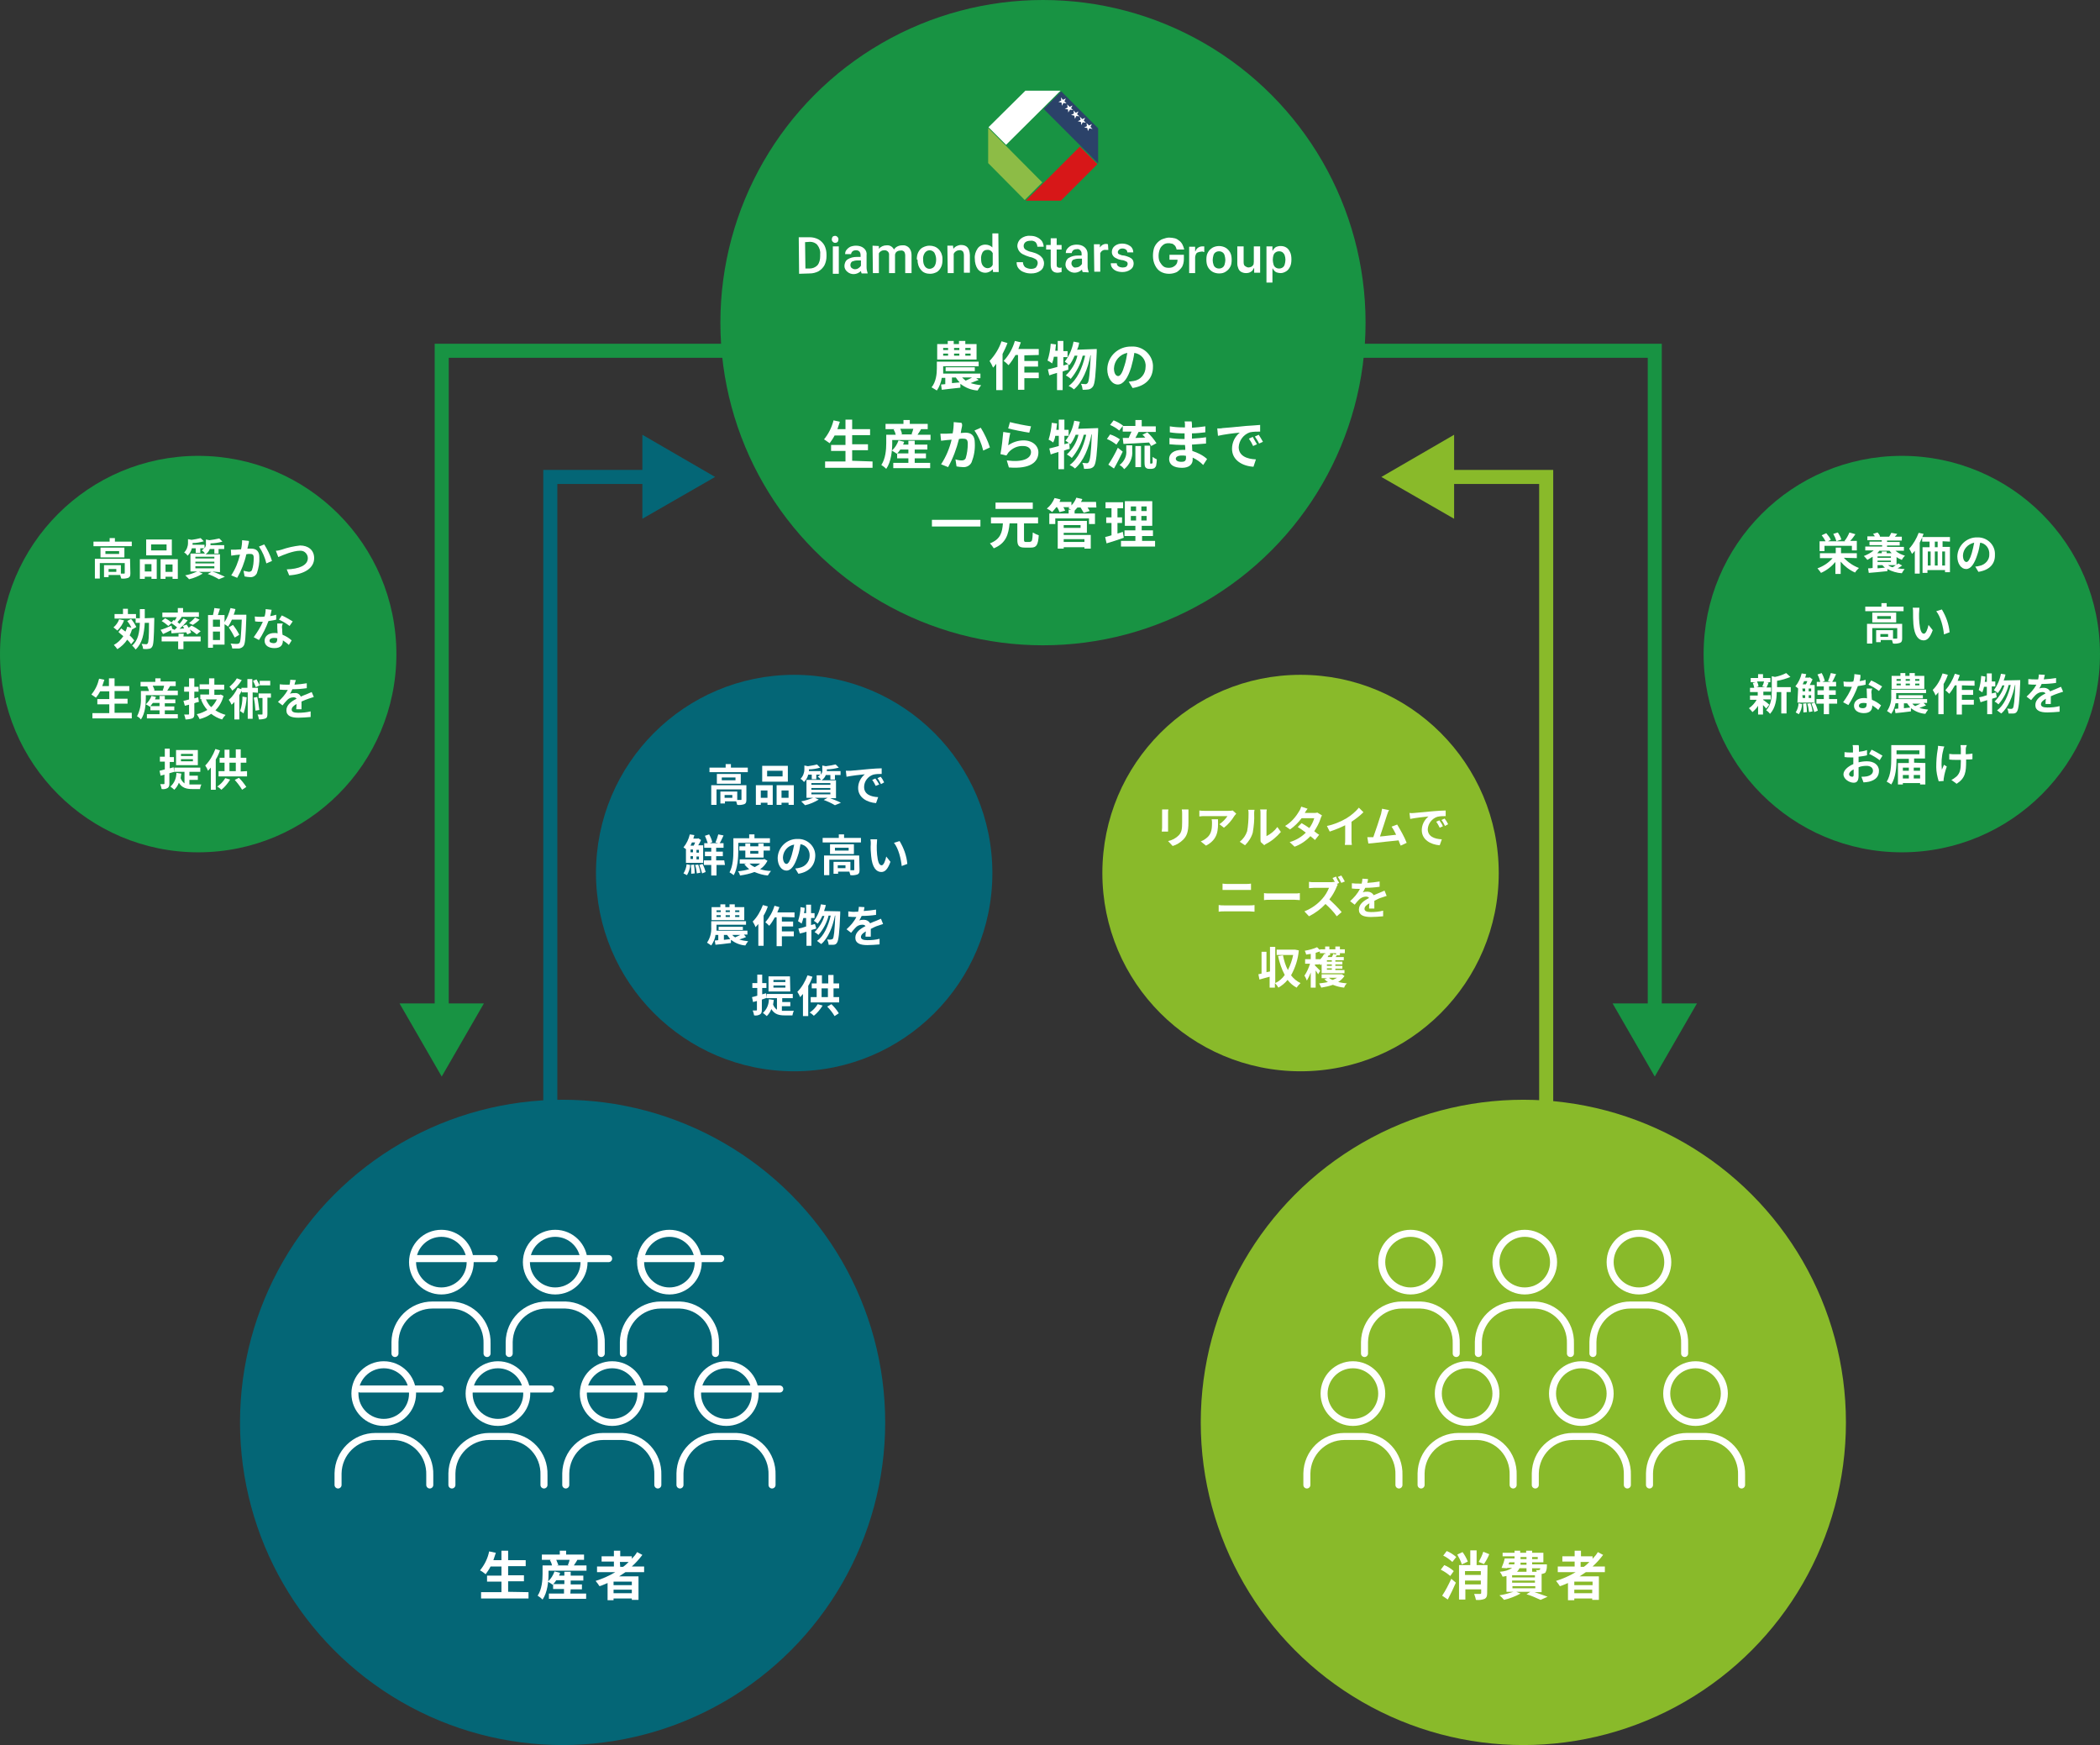 <?xml version="1.0" encoding="utf-8"?>
<!-- Generator: Adobe Illustrator 26.0.1, SVG Export Plug-In . SVG Version: 6.00 Build 0)  -->
<svg version="1.1" id="レイヤー_1" xmlns="http://www.w3.org/2000/svg" xmlns:xlink="http://www.w3.org/1999/xlink" x="0px"
	 y="0px" viewBox="0 0 597.6 496.5" style="enable-background:new 0 0 597.6 496.5;" xml:space="preserve">
<rect x="0" y="0" width="597.6" height="496.5" fill="#333333" stroke="none"/>
<style type="text/css">
	.st0{fill:#189343;}
	.st1{fill:#FFFFFF;}
	.st2{fill:#2B4269;}
	.st3{fill:#D71718;}
	.st4{fill:#8DBC46;}
	.st5{fill:#046676;}
	.st6{fill:#89BA2A;}
	.st7{fill:none;stroke:#189343;stroke-width:4;stroke-miterlimit:10;}
	.st8{fill:none;stroke:#89BA2A;stroke-width:4;stroke-miterlimit:10;}
	.st9{fill:none;stroke:#046676;stroke-width:4;stroke-miterlimit:10;}
	.st10{fill:none;stroke:#FFFFFF;stroke-width:2;stroke-linecap:round;stroke-linejoin:round;}
</style>
<circle class="st0" cx="296.8" cy="91.8" r="91.8"/>
<path class="st1" d="M227.4,77.9l-0.1-10.4h3.1c0.9,0,1.7,0.2,2.5,0.6c0.7,0.4,1.3,1,1.7,1.7c0.4,0.8,0.6,1.7,0.6,2.6v0.5
	c0,0.9-0.2,1.8-0.6,2.6c-0.4,0.7-1,1.3-1.7,1.7c-0.8,0.4-1.6,0.6-2.5,0.6L227.4,77.9z M229.1,68.9l0.1,7.5h1.2
	c0.8,0,1.6-0.3,2.2-0.9c0.6-0.7,0.8-1.7,0.8-2.6v-0.6c0.1-0.9-0.2-1.8-0.8-2.6c-0.5-0.6-1.3-0.9-2.1-0.9L229.1,68.9z"/>
<path class="st1" d="M236.7,68.1c0-0.2,0.1-0.5,0.2-0.7c0.2-0.2,0.5-0.3,0.7-0.3c0.3,0,0.5,0.1,0.7,0.3c0.2,0.2,0.3,0.4,0.3,0.7
	c0,0.2-0.1,0.5-0.2,0.7c-0.2,0.2-0.5,0.3-0.7,0.3c-0.3,0-0.5-0.1-0.7-0.3C236.8,68.6,236.7,68.4,236.7,68.1z M238.7,77.9h-1.7l0-7.8
	h1.7L238.7,77.9z"/>
<path class="st1" d="M245.2,77.8c-0.1-0.2-0.2-0.5-0.2-0.7c-1.1,1.1-2.8,1.2-3.9,0.2c-0.5-0.4-0.8-1-0.8-1.6c0-0.7,0.3-1.5,0.9-1.9
	c0.8-0.5,1.7-0.7,2.6-0.7h1.1v-0.5c0-0.4-0.1-0.7-0.3-1c-0.3-0.3-0.6-0.4-1-0.4c-0.4,0-0.7,0.1-1,0.3c-0.2,0.2-0.4,0.5-0.4,0.8h-1.7
	c0-0.4,0.1-0.9,0.4-1.2c0.3-0.4,0.7-0.7,1.1-0.9c0.5-0.2,1.1-0.3,1.6-0.3c0.8,0,1.6,0.2,2.2,0.7c0.6,0.5,0.9,1.2,0.8,1.9V76
	c0,0.6,0.1,1.1,0.3,1.7v0.1L245.2,77.8z M243.3,76.6c0.4,0,0.7-0.1,1-0.3c0.3-0.2,0.5-0.4,0.7-0.7v-1.5H244c-0.5,0-1,0.1-1.5,0.3
	c-0.3,0.2-0.5,0.6-0.5,1c0,0.3,0.1,0.6,0.3,0.8C242.7,76.5,243,76.6,243.3,76.6z"/>
<path class="st1" d="M250.1,70l0,0.8c0.6-0.7,1.4-1,2.2-1c0.9-0.1,1.7,0.4,2.1,1.2c0.5-0.8,1.4-1.2,2.4-1.2c0.7-0.1,1.4,0.2,1.9,0.7
	c0.5,0.6,0.7,1.3,0.7,2.1v5.1h-1.8v-5c0-0.4-0.1-0.8-0.3-1.1c-0.3-0.3-0.7-0.4-1.1-0.3c-0.4,0-0.7,0.1-1,0.3
	c-0.3,0.2-0.4,0.5-0.5,0.8v5.3h-1.7v-5.1c0.1-0.7-0.4-1.3-1.1-1.4c-0.1,0-0.2,0-0.3,0c-0.6,0-1.2,0.3-1.5,0.9v5.6h-1.7l-0.1-7.8
	L250.1,70z"/>
<path class="st1" d="M260.9,73.8c0-0.7,0.1-1.4,0.4-2c0.3-0.6,0.7-1.1,1.3-1.4c0.6-0.3,1.2-0.5,1.9-0.5c1,0,1.9,0.3,2.6,1
	c0.7,0.7,1.1,1.7,1.1,2.7v0.4c0,0.7-0.1,1.4-0.4,2c-0.3,0.6-0.7,1.1-1.2,1.4c-0.6,0.3-1.2,0.5-1.9,0.5c-1,0-2-0.3-2.6-1.1
	c-0.7-0.8-1-1.8-1-2.9L260.9,73.8z M262.7,73.9c0,0.7,0.1,1.3,0.5,1.9c0.6,0.8,1.6,0.9,2.4,0.3c0.1-0.1,0.2-0.2,0.3-0.3
	c0.4-0.6,0.5-1.3,0.5-2c0-0.7-0.2-1.3-0.5-1.9c-0.6-0.8-1.7-0.9-2.4-0.3c-0.1,0.1-0.2,0.2-0.3,0.3C262.8,72.5,262.6,73.2,262.7,73.9
	L262.7,73.9z"/>
<path class="st1" d="M271.2,69.9l0.1,0.9c0.5-0.7,1.4-1.1,2.2-1.1c1.6,0,2.4,0.9,2.5,2.8v5.1h-1.7v-5c0-0.4-0.1-0.8-0.3-1.1
	c-0.3-0.2-0.6-0.4-1-0.3c-0.7,0-1.3,0.4-1.6,1v5.5h-1.7l-0.1-7.8L271.2,69.9z"/>
<path class="st1" d="M277.4,73.6c-0.1-1,0.2-2,0.8-2.9c0.5-0.7,1.3-1.1,2.2-1.1c0.8,0,1.5,0.3,2,0.8v-4h1.7l0.1,11h-1.6l-0.1-0.8
	c-0.5,0.6-1.3,1-2.1,1c-0.9,0-1.7-0.4-2.2-1.1C277.7,75.8,277.4,74.7,277.4,73.6z M279.2,73.8c0,0.6,0.1,1.3,0.5,1.8
	c0.3,0.4,0.8,0.7,1.3,0.7c0.7,0,1.3-0.4,1.5-1V72c-0.3-0.6-0.9-1-1.6-0.9c-0.5,0-1,0.2-1.3,0.7C279.3,72.4,279.1,73.1,279.2,73.8
	L279.2,73.8z"/>
<path class="st1" d="M295.3,74.8c0-0.4-0.2-0.8-0.5-1c-0.5-0.3-1.1-0.6-1.8-0.7c-0.7-0.2-1.4-0.5-2-0.8c-0.9-0.5-1.4-1.3-1.5-2.3
	c0-0.8,0.4-1.6,1-2.1c0.8-0.6,1.7-0.9,2.7-0.8c0.7,0,1.3,0.1,1.9,0.4c0.5,0.2,1,0.6,1.4,1.1c0.3,0.5,0.5,1.1,0.5,1.6h-1.8
	c0-0.5-0.2-0.9-0.5-1.3c-0.4-0.3-0.9-0.5-1.5-0.4c-0.5,0-1,0.1-1.4,0.4c-0.3,0.3-0.5,0.6-0.5,1.1c0,0.4,0.2,0.8,0.5,1
	c0.5,0.3,1.1,0.6,1.8,0.7c0.7,0.2,1.4,0.4,2,0.8c0.4,0.2,0.8,0.6,1.1,1c0.2,0.4,0.4,0.9,0.4,1.4c0,0.8-0.3,1.6-1,2.1
	c-0.8,0.6-1.7,0.8-2.7,0.8c-0.7,0-1.4-0.1-2.1-0.4c-0.6-0.2-1.1-0.6-1.5-1.1c-0.4-0.5-0.5-1.1-0.5-1.7h1.8c0,0.5,0.2,1,0.6,1.4
	c0.5,0.3,1.1,0.5,1.7,0.5c0.5,0,1-0.1,1.4-0.4C295.2,75.5,295.3,75.2,295.3,74.8z"/>
<path class="st1" d="M300.7,67.8v1.9h1.4v1.3h-1.4v4.3c0,0.2,0,0.5,0.2,0.7c0.2,0.1,0.4,0.2,0.6,0.2c0.2,0,0.4,0,0.6-0.1v1.3
	c-0.4,0.1-0.8,0.2-1.1,0.2c-1.3,0-2-0.7-2-2.2v-4.4h-1.3v-1.3h1.3v-1.9L300.7,67.8z"/>
<path class="st1" d="M308.1,77.4c-0.1-0.2-0.2-0.5-0.2-0.7c-1.1,1.1-2.8,1.2-3.9,0.2c-0.5-0.4-0.8-1-0.8-1.6c0-0.7,0.3-1.5,0.9-1.9
	c0.8-0.5,1.7-0.7,2.6-0.7h1.1v-0.5c0-0.4-0.1-0.7-0.4-1c-0.3-0.3-0.6-0.4-1-0.3c-0.4,0-0.7,0.1-1,0.3c-0.2,0.2-0.4,0.5-0.4,0.8h-1.7
	c0-0.4,0.1-0.9,0.4-1.2c0.3-0.4,0.7-0.7,1.1-0.9c0.5-0.2,1.1-0.3,1.6-0.3c0.8,0,1.6,0.2,2.2,0.7c0.6,0.5,0.9,1.2,0.9,1.9v3.5
	c0,0.6,0.1,1.1,0.3,1.7v0.1L308.1,77.4z M306.2,76.1c0.3,0,0.7-0.1,1-0.3c0.3-0.2,0.5-0.4,0.7-0.7v-1.5h-1c-0.5,0-1,0.1-1.5,0.3
	c-0.3,0.2-0.5,0.6-0.5,1c0,0.3,0.1,0.6,0.3,0.8C305.5,76.1,305.8,76.2,306.2,76.1z"/>
<path class="st1" d="M315.4,71.1c-0.2,0-0.5,0-0.7,0c-0.7-0.1-1.3,0.3-1.6,0.9v5.3h-1.7l-0.1-7.8h1.7l0,0.9c0.4-0.6,1-1,1.7-1
	c0.2,0,0.4,0,0.6,0.1L315.4,71.1z"/>
<path class="st1" d="M320.9,75.1c0-0.3-0.1-0.6-0.4-0.7c-0.4-0.2-0.8-0.4-1.3-0.4c-0.5-0.1-1-0.2-1.5-0.5c-0.8-0.3-1.3-1-1.3-1.8
	c0-0.7,0.3-1.3,0.8-1.7c0.6-0.5,1.4-0.7,2.1-0.7c0.8,0,1.6,0.2,2.3,0.7c0.6,0.4,0.9,1.1,0.9,1.8h-1.7c0-0.3-0.1-0.6-0.4-0.8
	c-0.3-0.2-0.6-0.3-1-0.3c-0.3,0-0.7,0.1-0.9,0.3c-0.2,0.2-0.4,0.4-0.4,0.7c0,0.3,0.1,0.5,0.3,0.6c0.4,0.2,0.9,0.4,1.4,0.4
	c0.6,0.1,1.1,0.3,1.6,0.5c0.4,0.2,0.7,0.4,0.9,0.7c0.2,0.3,0.3,0.7,0.3,1.1c0,0.7-0.3,1.3-0.9,1.7c-0.7,0.5-1.5,0.7-2.3,0.7
	c-0.6,0-1.2-0.1-1.7-0.3c-0.5-0.2-0.9-0.5-1.2-0.9c-0.3-0.4-0.4-0.8-0.4-1.3h1.7c0,0.4,0.2,0.7,0.5,0.9c0.7,0.4,1.5,0.4,2.2,0.1
	C320.7,75.7,320.9,75.4,320.9,75.1z"/>
<polygon class="st1" points="291.8,25.8 281.3,36.2 286.3,41.2 301.8,25.8 "/>
<polygon class="st2" points="312.5,36.5 302,26 297,31 312.5,46.5 "/>
<polygon class="st3" points="301.9,57.1 312.3,46.7 307.3,41.7 291.9,57.1 "/>
<polygon class="st4" points="281.2,46.4 291.6,56.9 296.6,51.9 281.2,36.4 "/>
<path class="st1" d="M303.5,29.4l-0.9-0.1l-0.4,0.8l0,0l-0.1-0.9l-0.9-0.2l0,0l0.8-0.4l-0.1-0.9l0,0l0.6,0.7l0.8-0.4l0,0l-0.4,0.8
	L303.5,29.4L303.5,29.4z"/>
<path class="st1" d="M305.4,31.3l-0.9-0.1L304,32l0,0l-0.1-0.9l-0.9-0.1l0,0l0.8-0.4l-0.1-0.9l0,0l0.7,0.7l0.8-0.4l0,0l-0.4,0.8
	L305.4,31.3L305.4,31.3z"/>
<path class="st1" d="M307.2,33.1l-0.9-0.1l-0.4,0.8l0,0l-0.2-0.9l-0.9-0.2l0,0l0.8-0.4l-0.1-0.9l0,0l0.6,0.7l0.8-0.4l0,0l-0.4,0.8
	L307.2,33.1L307.2,33.1z"/>
<path class="st1" d="M309,34.9l-0.9-0.1l-0.4,0.8l0,0l-0.1-0.9l-0.9-0.2l0,0l0.8-0.4l-0.2-0.9l0,0l0.7,0.7l0.8-0.4l0,0l-0.4,0.8
	L309,34.9L309,34.9z"/>
<path class="st1" d="M310.9,36.7l-0.9-0.2l-0.4,0.8l0,0l-0.2-0.9l-0.9-0.1l0,0l0.8-0.4l-0.1-0.9l0,0l0.7,0.7l0.8-0.4l0,0l-0.4,0.8
	L310.9,36.7L310.9,36.7z"/>
<path class="st1" d="M278.5,108.1c-0.8,0.3-1.6,0.6-2.3,0.9c1,0.3,2,0.5,3,0.6c-0.4,0.5-0.7,1-1,1.5c-1.8-0.1-3.5-0.8-4.9-1.9v1.1
	c-1.8,0.2-3.8,0.4-5.3,0.6l-0.2-1.5l1.2-0.1v-1.8h-1c-0.2,1.3-0.7,2.6-1.4,3.6c-0.5-0.3-1-0.6-1.5-0.9c1.3-1.6,1.5-3.9,1.5-5.4v-1.9
	h11.9v1.3h-10.1v0.7c0,0.4,0,0.9,0,1.4h10.6v1.3h-1.2L278.5,108.1z M277.9,102.3h-11.2v-4.4h3V97h1.7v0.9h1.5V97h1.8v0.9h3.2
	L277.9,102.3z M268.4,99.6h1.4V99h-1.4V99.6z M268.4,101.2h1.4v-0.6h-1.4V101.2z M269.1,105.6v-1.1h8.3v1.1H269.1z M270.9,109
	l2.2-0.2c-0.4-0.4-0.8-0.9-1.1-1.4h-1.1L270.9,109z M271.5,99v0.6h1.5V99H271.5z M271.5,100.6v0.6h1.5v-0.6H271.5z M273.8,107.4
	c0.3,0.3,0.6,0.6,1,0.9c0.6-0.3,1.2-0.5,1.8-0.9H273.8z M276.2,99h-1.5v0.6h1.5V99z M276.2,100.6h-1.5v0.6h1.5V100.6z"/>
<path class="st1" d="M286.7,97.6c-0.4,1.1-0.9,2.1-1.4,3.1V111h-1.8v-7.5c-0.3,0.4-0.6,0.8-0.9,1.1c-0.3-0.7-0.6-1.3-1-1.9
	c1.5-1.6,2.7-3.5,3.4-5.6L286.7,97.6z M291.5,101.1v1.6h3.9v1.6h-3.9v1.7h4.1v1.6h-4.1v3.3h-1.8v-9.9H289c-0.6,1-1.2,2-2,2.9
	c-0.4-0.4-0.9-0.9-1.4-1.2c1.5-1.6,2.6-3.6,3.2-5.7l1.7,0.4c-0.2,0.6-0.5,1.3-0.7,1.9h5.8v1.7L291.5,101.1z"/>
<path class="st1" d="M304,105.2c-0.5,0.1-1.1,0.3-1.6,0.5v5.3h-1.6v-4.9c-0.8,0.2-1.6,0.5-2.2,0.7l-0.4-1.7c0.8-0.2,1.7-0.4,2.7-0.7
	v-2.9h-1c-0.1,0.7-0.3,1.3-0.5,1.9c-0.4-0.3-0.8-0.6-1.3-0.8c0.5-1.6,0.8-3.2,0.9-4.8l1.5,0.2c-0.1,0.6-0.1,1.2-0.2,1.8h0.7V97h1.6
	v2.9h1.2v1.7h-1.2v2.4l1.4-0.4L304,105.2z M312.1,99.3c0,0,0,0.6,0,0.8c-0.3,6.7-0.5,9.1-1.1,9.9c-0.3,0.4-0.7,0.7-1.2,0.8
	c-0.6,0.1-1.1,0.1-1.7,0.1c-0.1-0.6-0.2-1.2-0.5-1.7c0.4,0,0.9,0.1,1.3,0.1c0.2,0,0.4-0.1,0.6-0.3c0.4-0.5,0.6-2.5,0.9-7.9h-0.1
	c-0.7,3.8-2.3,7.7-4.7,9.7c-0.4-0.4-0.9-0.7-1.5-1c2.4-1.7,3.9-5.1,4.7-8.6h-0.7c-0.6,2.4-1.8,4.7-3.4,6.6c-0.4-0.4-0.9-0.7-1.4-1
	c1.6-1.5,2.8-3.4,3.3-5.6h-0.8c-0.4,1-0.9,1.9-1.5,2.7c-0.4-0.4-0.9-0.7-1.3-1c1.3-1.7,2.1-3.6,2.5-5.7l1.6,0.3
	c-0.1,0.7-0.3,1.4-0.6,2L312.1,99.3z"/>
<path class="st1" d="M322.3,110.4l-1.1-1.8c0.5-0.1,0.9-0.1,1.4-0.2c2-0.3,3.4-2,3.4-4c0.2-2-1.2-3.7-3.2-4
	c-0.2,1.4-0.5,2.7-0.9,4.1c-0.9,3-2.2,4.9-3.8,4.9s-3-1.8-3-4.4c0.1-3.7,3.2-6.5,6.9-6.4c3.1-0.2,5.9,2.2,6.1,5.3c0,0.2,0,0.3,0,0.5
	C328.1,107.6,326.1,109.8,322.3,110.4z M318.2,107c0.6,0,1.2-0.9,1.8-3c0.4-1.2,0.6-2.4,0.8-3.6c-2.1,0.4-3.7,2.2-3.8,4.4
	C317,106.3,317.6,107,318.2,107z"/>
<path class="st1" d="M248.3,131.3v1.8h-13.5v-1.8h5.8v-3h-4.1v-1.7h4.1v-2.7h-3.1c-0.4,0.8-0.9,1.5-1.4,2.2
	c-0.5-0.4-1.1-0.7-1.6-1.1c1.3-1.6,2.2-3.4,2.7-5.4l1.8,0.4c-0.2,0.7-0.5,1.4-0.7,2.1h2.3v-2.7h1.9v2.7h5.1v1.7h-5.1v2.6h4.5v1.7
	h-4.5v3L248.3,131.3z"/>
<path class="st1" d="M264.8,123.7v1.5h-10.9v0.9c0,2.1-0.3,5.3-1.7,7.3c-0.4-0.4-0.9-0.8-1.4-1.1c1.2-1.8,1.4-4.4,1.4-6.2v-2.4h2.7
	c-0.1-0.5-0.3-1-0.6-1.5l0.3-0.1h-2.6v-1.5h5.1v-1.1h1.8v1.1h5.1v1.5h-1.9c-0.3,0.6-0.7,1.1-1,1.6L264.8,123.7z M260.2,131.7h4.5
	v1.5h-10.5v-1.5h4.3v-1.3h-3.2V129l-0.1,0.1c-0.4-0.3-0.9-0.6-1.4-0.9c0.9-0.8,1.5-1.8,1.9-2.9l1.6,0.4c-0.1,0.3-0.2,0.5-0.3,0.8
	h1.5v-1.1h1.8v1.1h3.6v1.4h-3.6v1.1h3.2v1.4h-3.2V131.7z M258.5,129v-1.1h-2.3c-0.3,0.4-0.5,0.8-0.9,1.1L258.5,129z M256.2,122
	c0.2,0.5,0.4,1,0.5,1.5l-0.5,0.1h3.5l-0.3-0.1c0.2-0.5,0.4-1,0.5-1.5L256.2,122z"/>
<path class="st1" d="M273.7,121.6c-0.1,0.4-0.2,1-0.3,1.6c0.5,0,0.9-0.1,1.3-0.1c1.6,0,2.7,0.7,2.7,2.9c0.1,1.9-0.2,3.7-0.9,5.5
	c-0.4,0.9-1.4,1.5-2.5,1.4c-0.6,0-1.2-0.1-1.8-0.2l-0.3-2c0.6,0.2,1.2,0.3,1.8,0.3c0.5,0,0.9-0.2,1.1-0.6c0.4-1.3,0.6-2.7,0.6-4.2
	c0-1.2-0.5-1.4-1.5-1.4c-0.2,0-0.6,0-1,0.1c-0.7,2.8-1.7,5.5-3.1,8l-2-0.8c1.4-2.1,2.4-4.5,3-7l-1.3,0.1l-1.7,0.2l-0.2-2
	c0.5,0,1.1,0,1.6,0c0.5,0,1.2-0.1,1.9-0.1c0.2-1,0.3-2.1,0.3-3.2l2.2,0.2C273.9,120.7,273.8,121.2,273.7,121.6z M281.7,127.3
	l-1.9,0.9c-0.5-2-1.3-4-2.5-5.7l1.8-0.8C280.2,123.5,281.1,125.4,281.7,127.3z"/>
<path class="st1" d="M286.9,126.7c1.3-0.9,2.8-1.4,4.4-1.4c2.6,0,4.2,1.6,4.2,3.4c0,2.7-2.2,4.8-8.4,4.3l-0.6-2
	c4.5,0.6,6.9-0.5,6.9-2.4c0-1-0.9-1.7-2.2-1.7c-1.6-0.1-3.1,0.6-4.2,1.8c-0.2,0.3-0.4,0.6-0.6,0.9l-1.7-0.4c0.4-2.1,0.6-4.2,0.8-6.3
	l2,0.3C287.3,123.9,287,125.8,286.9,126.7z M293.4,121.3l-0.5,1.8c-1.5-0.2-4.9-0.9-6-1.2l0.5-1.8
	C289.4,120.6,291.4,121,293.4,121.3L293.4,121.3z"/>
<path class="st1" d="M304.4,127.7c-0.5,0.1-1.1,0.3-1.6,0.5v5.3h-1.6v-4.9c-0.8,0.2-1.6,0.5-2.2,0.7l-0.4-1.7
	c0.8-0.2,1.7-0.4,2.7-0.7v-2.9h-1c-0.1,0.7-0.3,1.3-0.6,1.9c-0.4-0.3-0.8-0.6-1.3-0.8c0.5-1.6,0.8-3.2,0.9-4.8l1.5,0.2
	c-0.1,0.6-0.1,1.2-0.2,1.8h0.7v-2.9h1.6v2.9h1.2v1.7h-1.2v2.4l1.4-0.4L304.4,127.7z M312.5,121.8c0,0,0,0.6,0,0.8
	c-0.3,6.7-0.6,9.1-1.1,9.9c-0.2,0.4-0.7,0.7-1.2,0.8c-0.6,0.1-1.1,0.1-1.7,0.1c-0.1-0.6-0.2-1.2-0.5-1.7c0.4,0,0.9,0.1,1.3,0.1
	c0.2,0,0.4-0.1,0.5-0.3c0.4-0.5,0.7-2.5,0.9-7.9h-0.1c-0.7,3.8-2.3,7.7-4.7,9.7c-0.4-0.4-0.9-0.7-1.5-1c2.4-1.7,3.9-5.1,4.7-8.6
	h-0.7c-0.6,2.4-1.8,4.7-3.4,6.6c-0.4-0.4-0.9-0.7-1.4-1c1.6-1.5,2.8-3.4,3.3-5.6h-0.8c-0.4,1-0.9,1.9-1.5,2.7
	c-0.4-0.4-0.9-0.7-1.4-1c1.3-1.6,2.1-3.6,2.5-5.7l1.6,0.3c-0.2,0.7-0.3,1.4-0.5,2L312.5,121.8z"/>
<path class="st1" d="M317.7,126.5c-0.8-0.6-1.7-1.2-2.7-1.6l0.9-1.3c1,0.3,1.9,0.8,2.8,1.4L317.7,126.5z M319.5,128.5
	c-0.8,1.6-1.6,3.3-2.5,4.8l-1.6-1.1c1-1.5,1.9-3.1,2.7-4.8L319.5,128.5z M318.5,122.5c-0.8-0.7-1.7-1.2-2.6-1.6l1-1.3
	c1,0.4,1.9,0.9,2.7,1.5L318.5,122.5z M320.6,126.7h1.6v1.5c0.2,2-0.7,4-2.3,5.3c-0.3-0.5-0.8-0.9-1.3-1.2c1.3-1,2.1-2.5,1.9-4.2
	V126.7z M323.1,121.3v-1.8h1.8v1.8h4v1.6H324c-0.3,0.6-0.6,1.2-0.9,1.7l2.8-0.1c-0.2-0.3-0.5-0.6-0.8-0.8l1.4-0.7
	c1,0.9,1.9,2,2.6,3.1l-1.5,0.8c-0.2-0.3-0.4-0.7-0.6-1c-2.6,0.2-5.4,0.3-7.3,0.4l-0.2-1.7c0.5,0,1.1,0,1.7,0
	c0.2-0.5,0.5-1.2,0.8-1.8h-2.5v-1.6H323.1z M323.1,126.9h1.6v6h-1.6V126.9z M327.7,131.9c0.1,0,0.1,0,0.2-0.1c0.1,0,0.1-0.1,0.1-0.4
	c0-0.2,0-0.8,0-1.4c0.4,0.3,0.8,0.5,1.2,0.7c0,0.6-0.1,1.2-0.2,1.8c-0.1,0.3-0.3,0.5-0.5,0.7c-0.3,0.1-0.5,0.2-0.8,0.2H327
	c-0.4,0-0.7-0.1-1-0.4c-0.2-0.2-0.3-0.6-0.3-1.6v-4.6h1.6v4.6c0,0.1,0,0.3,0,0.4c0,0.1,0.1,0.1,0.2,0.1L327.7,131.9z"/>
<path class="st1" d="M339.2,121.1c0,0.1,0,0.4,0,0.6c1.3-0.1,2.5-0.2,3.8-0.4v1.7c-1,0.1-2.4,0.3-3.8,0.3v1.5c1.5-0.1,2.8-0.2,4-0.4
	v1.8c-1.4,0.1-2.5,0.2-4,0.3c0,0.6,0.1,1.2,0.1,1.8c1.5,0.5,3,1.2,4.2,2.3l-1.1,1.7c-0.9-0.9-1.9-1.6-3-2.1c0,0.2,0,0.4,0,0.6
	c0,1.3-1,2.3-3,2.3c-2.4,0-3.7-0.9-3.7-2.5s1.4-2.6,3.7-2.6c0.3,0,0.6,0,0.9,0c0-0.5,0-0.9-0.1-1.4h-0.8c-0.9,0-2.6-0.1-3.6-0.2
	v-1.8c1.2,0.2,2.4,0.3,3.6,0.3h0.7c0-0.5,0-1,0-1.6h-0.5c-1.2,0-2.5-0.1-3.7-0.3v-1.7c1.2,0.2,2.5,0.3,3.7,0.3h0.6v-0.7
	c0-0.3,0-0.7-0.1-1h2C339.2,120.4,339.2,120.7,339.2,121.1z M336.2,131.4c0.8,0,1.3-0.2,1.3-1.1c0-0.2,0-0.4,0-0.6
	c-0.4-0.1-0.8-0.1-1.2-0.1c-1.1,0-1.7,0.4-1.7,0.9S335.1,131.4,336.2,131.4L336.2,131.4z"/>
<path class="st1" d="M347.9,121.8c1.3-0.1,3.7-0.3,6.5-0.6c1.5-0.1,3.2-0.2,4.2-0.3v1.9c-1,0-1.9,0-2.9,0.2
	c-1.8,0.6-3.1,2.3-3.2,4.2c0,2.5,2.3,3.4,4.9,3.5l-0.7,2.1c-3.2-0.2-6.1-1.9-6.1-5.1c0-1.8,0.8-3.5,2.2-4.6
	c-1.4,0.1-4.5,0.5-6.2,0.9l-0.2-2.1C347,121.9,347.6,121.9,347.9,121.8z M357.7,126.4l-1.1,0.5c-0.3-0.7-0.7-1.4-1.2-2.1l1.1-0.5
	C356.9,125.1,357.3,125.7,357.7,126.4L357.7,126.4z M359.4,125.7l-1.1,0.5c-0.3-0.7-0.8-1.4-1.2-2l1.1-0.5
	C358.5,124.2,359.1,125.1,359.4,125.7L359.4,125.7z"/>
<path class="st1" d="M279,147.9v1.9h-13.8v-1.9H279z"/>
<path class="st1" d="M293.2,154.1c0.5,0,0.6-0.4,0.7-2.6c0.5,0.3,1.1,0.6,1.7,0.8c-0.2,2.7-0.6,3.5-2.2,3.5h-1.8
	c-1.7,0-2.1-0.6-2.1-2.3v-4.6h-2.2c-0.3,3.1-1,5.7-4.5,7.1c-0.3-0.5-0.7-1-1.1-1.4c3.1-1.2,3.5-3.2,3.7-5.7h-3.4v-1.7h13.4v1.7h-4
	v4.6c0,0.6,0.1,0.7,0.6,0.7H293.2z M293.9,144.8h-10.6V143h10.6L293.9,144.8z"/>
<path class="st1" d="M312,144.4h-2.5c0.2,0.3,0.4,0.7,0.6,1l-1.7,0.5c-0.3-0.5-0.6-1-0.9-1.5h-0.9c-0.3,0.3-0.5,0.6-0.8,0.9v0.8h5.8
	v3h-1.7v-1.6h-9.6v1.6h-1.7v-3h5.5v-1.1h0.7c-0.3-0.1-0.5-0.3-0.8-0.4l0.4-0.3h-1.8c0.2,0.3,0.4,0.7,0.5,1l-1.6,0.4
	c-0.2-0.5-0.4-1-0.7-1.4h-0.2c-0.4,0.5-0.8,1-1.2,1.4c-0.4-0.4-0.9-0.7-1.5-1c1-0.8,1.7-1.8,2.2-3l1.7,0.4c-0.1,0.2-0.2,0.5-0.3,0.7
	h3.4v1c0.6-0.6,1.1-1.4,1.4-2.2l1.7,0.4c-0.1,0.3-0.2,0.5-0.4,0.8h4.3L312,144.4z M302.7,152.2h7.7v3.9h-1.8v-0.4h-5.9v0.4H301v-7.9
	h8.3v3.4h-6.6V152.2z M302.7,149.4v0.8h4.8v-0.8H302.7z M302.7,153.4v0.8h5.9v-0.8H302.7z"/>
<path class="st1" d="M319.8,153c-1.7,0.6-3.5,1.2-4.9,1.6l-0.4-1.8c0.5-0.1,1.1-0.3,1.8-0.5v-3.5h-1.5v-1.6h1.5v-2.6h-1.7v-1.7h5
	v1.7H318v2.6h1.3v1.6H318v3c0.5-0.1,1-0.3,1.5-0.5L319.8,153z M328.7,153.9v1.6H319v-1.6h4.1v-1.4h-3.1v-1.6h3.1v-1.3h-3v-7h7.8v7
	h-3v1.3h3.2v1.6H325v1.4L328.7,153.9z M321.8,145.4h1.5v-1.3h-1.5V145.4z M321.8,148.1h1.5v-1.3h-1.5V148.1z M326.3,144.1h-1.5v1.3
	h1.5V144.1z M326.3,146.8h-1.5v1.3h1.5V146.8z"/>
<circle class="st5" cx="160.1" cy="404.7" r="91.8"/>
<path class="st1" d="M150.4,453v1.8h-13.5V453h5.8v-3h-4.1v-1.7h4.1v-2.6h-3.1c-0.4,0.8-0.9,1.5-1.4,2.2c-0.5-0.4-1-0.8-1.6-1.1
	c1.3-1.6,2.2-3.4,2.6-5.4l1.9,0.4c-0.2,0.7-0.5,1.4-0.7,2.1h2.3v-2.7h1.9v2.7h5v1.7h-5v2.6h4.5v1.7h-4.5v3L150.4,453z"/>
<path class="st1" d="M166.9,445.4v1.5h-10.8v0.9c0,2.1-0.3,5.3-1.7,7.3c-0.4-0.4-0.9-0.8-1.4-1.1c1.2-1.8,1.4-4.4,1.4-6.2v-2.4h2.7
	c-0.1-0.5-0.3-1-0.6-1.5l0.3-0.1h-2.6v-1.5h5.1v-1.1h1.8v1.1h5.1v1.5h-1.9c-0.3,0.6-0.7,1.1-1,1.6L166.9,445.4z M162.3,453.4h4.5
	v1.5h-10.6v-1.5h4.3v-1.3h-3.1v-1.3l-0.1,0.1c-0.4-0.3-0.9-0.6-1.4-0.9c0.9-0.8,1.5-1.8,1.9-2.9l1.6,0.4c-0.1,0.3-0.2,0.5-0.3,0.8
	h1.5v-1.1h1.8v1.1h3.6v1.4h-3.6v1.1h3.2v1.4h-3.2L162.3,453.4z M160.6,450.7v-1.1h-2.3c-0.3,0.4-0.5,0.8-0.9,1.1H160.6z
	 M158.3,443.8c0.2,0.5,0.4,1,0.6,1.5l-0.5,0.1h3.5l-0.3-0.1c0.2-0.5,0.4-1,0.5-1.5H158.3z"/>
<path class="st1" d="M178,447.3c-0.6,0.4-1.2,0.8-1.8,1.2h5.5v6.7h-1.9v-0.4h-5.2v0.5h-1.7v-4.9c-0.8,0.3-1.5,0.7-2.3,0.9
	c-0.3-0.5-0.7-1-1.1-1.5c1.9-0.6,3.8-1.4,5.6-2.5h-5.2v-1.6h4.8v-1.4h-3.5v-1.5h3.5v-1.6h1.8v1.6h3.3v0.7c0.6-0.6,1.1-1.2,1.5-1.9
	l1.5,0.8c-0.9,1.2-1.9,2.3-3,3.3h3.5v1.6H178z M179.8,450h-5.2v1h5.2V450z M179.8,453.3v-1h-5.2v1H179.8z M176.5,445.8h0.8
	c0.6-0.4,1.1-0.9,1.6-1.4h-2.5L176.5,445.8z"/>
<circle class="st6" cx="433.5" cy="404.7" r="91.8"/>
<path class="st1" d="M412.7,448.4c-0.8-0.7-1.7-1.3-2.7-1.8l1-1.3c1,0.4,1.9,1,2.7,1.7L412.7,448.4z M410.4,454
	c1-1.5,1.8-3.1,2.6-4.8l1.3,1.1c-0.7,1.6-1.5,3.3-2.3,4.8L410.4,454z M411.7,441.3c1,0.4,1.9,1,2.7,1.7l-1.1,1.4
	c-0.8-0.7-1.7-1.4-2.6-1.8L411.7,441.3z M416,445.1c-0.3-1-0.8-1.9-1.3-2.8l1.5-0.7c0.6,0.8,1.1,1.7,1.5,2.7L416,445.1z
	 M423.2,453.3c0,0.9-0.2,1.3-0.7,1.6c-0.8,0.3-1.6,0.4-2.5,0.3c-0.1-0.6-0.3-1.1-0.5-1.7c0.7,0,1.5,0,1.7,0s0.3-0.1,0.3-0.3v-1h-4.5
	v2.9h-1.8v-9.8h3.2v-4.2h1.8v4.2h3.1L423.2,453.3z M416.9,447v1.1h4.5V447H416.9z M421.4,450.8v-1.1h-4.5v1.1H421.4z M423.8,442.2
	c-0.4,1-0.9,1.9-1.5,2.8l-1.5-0.6c0.5-0.9,1-1.9,1.3-2.9L423.8,442.2z"/>
<path class="st1" d="M436.4,452.9c1.4,0.5,3,1,4,1.4l-2,0.9c-1.3-0.6-2.6-1.2-4-1.6l1.1-0.7h-4l1.2,0.5c-1.5,0.8-3,1.4-4.7,1.8
	c-0.4-0.5-0.8-0.9-1.3-1.3c1.4-0.2,2.7-0.6,4-1h-2v-4.5c-0.3,0.1-0.7,0.1-1.1,0.2c-0.2-0.5-0.5-1-0.8-1.4c1.3-0.1,2.5-0.4,3.5-1.1
	h-1.4v0.1l-1.6-0.1c0.4-0.9,0.7-1.8,0.9-2.7h2.8v-0.6h-3.4v-1h3.4v-0.6h1.6v0.6h1.7v-0.6h1.7v0.6h3.2v2.7H436v0.6h4.2v0.5
	c0,0.6-0.1,1.2-0.4,1.8c-0.2,0.2-0.5,0.3-0.9,0.4h-0.2v5.2H436.4z M429.3,445.1h1.6c0.1-0.2,0.1-0.4,0.1-0.6h-1.5L429.3,445.1z
	 M436.8,448.2h-6.5v0.6h6.5V448.2z M436.8,449.7h-6.5v0.6h6.5V449.7z M430.4,451.9h6.5v-0.6h-6.5V451.9z M432.4,446.2
	c-0.2,0.4-0.4,0.7-0.7,1h2.7v-1H432.4z M434.4,444.6h-1.7c0,0.2,0,0.4,0,0.6h1.7L434.4,444.6z M432.7,443.6h1.7v-0.6h-1.7V443.6z
	 M436,443v0.6h1.6v-0.6L436,443z M436,446.2v1h1.3c0-0.2-0.1-0.3-0.2-0.5c0.3,0,0.5,0.1,0.8,0c0.1,0,0.2,0,0.3-0.1
	c0.1-0.1,0.1-0.3,0.1-0.4L436,446.2z"/>
<path class="st1" d="M451.3,447.3c-0.6,0.4-1.2,0.8-1.8,1.2h5.5v6.7h-1.9v-0.4H448v0.5h-1.8v-4.9c-0.8,0.3-1.5,0.7-2.3,0.9
	c-0.3-0.5-0.7-1-1.1-1.5c1.9-0.6,3.8-1.4,5.6-2.5h-5.1v-1.6h4.8v-1.4h-3.5v-1.5h3.5v-1.6h1.8v1.6h3.3v0.7c0.6-0.6,1.1-1.2,1.5-1.9
	l1.5,0.8c-0.9,1.2-1.9,2.3-3,3.3h3.5v1.6H451.3z M453.1,450H448v1h5.2V450z M453.1,453.3v-1H448v1H453.1z M449.9,445.8h0.8
	c0.6-0.4,1.1-0.9,1.6-1.4h-2.5V445.8z"/>
<circle class="st0" cx="56.4" cy="186.1" r="56.4"/>
<path class="st1" d="M37.5,154.1v1.3H26.6v-1.3h4.6v-1h1.5v1H37.5z M37.1,163.1c0,0.7-0.1,1.1-0.6,1.3c-0.6,0.2-1.3,0.3-2,0.2
	c-0.1-0.3-0.2-0.7-0.3-1h-3.3v0.6h-1.3v-3.4h4.8v2.4h0.9c0.2,0,0.2-0.1,0.2-0.2v-2.8h-7.1v4.4H27v-5.6h10L37.1,163.1z M35.4,155.8
	v2.8h-6.8v-2.8H35.4z M33.9,156.8H30v0.8h3.9L33.9,156.8z M33.1,161.9h-2.2v0.8h2.2L33.1,161.9z"/>
<path class="st1" d="M39.8,159.1h4.8v5.6h-1.5v-0.6h-1.9v0.6h-1.4L39.8,159.1z M41.2,160.5v2.1h1.9v-2.1H41.2z M48.9,158h-7.3v-4.5
	h7.3V158z M47.4,154.9H43v1.7h4.4V154.9z M50.6,159.1v5.6h-1.5v-0.6h-2v0.6h-1.4v-5.6H50.6z M49.1,162.7v-2.1h-2v2.1H49.1z"/>
<path class="st1" d="M60.4,162.6c1.3,0.4,2.7,1.1,3.6,1.5l-1.7,0.7c-1-0.6-2.1-1.1-3.2-1.5l1.1-0.6h-3.6l1.1,0.5
	c-1.2,0.7-2.5,1.3-3.9,1.6c-0.3-0.4-0.7-0.7-1.1-1.1c1.2-0.2,2.3-0.6,3.4-1.1h-1.9v-5.1h4.1c-0.2-0.4-0.5-0.7-0.9-0.9
	c0.3-0.2,0.5-0.4,0.7-0.6h-1.1v1.3h-1.3v-1.3h-1.1c-0.2,0.8-0.6,1.5-1.2,2.1c-0.3-0.4-0.6-0.7-1-0.9c0.7-0.7,1.1-1.7,1.1-2.7v-1.1
	l1,0.2c0.9-0.1,1.7-0.3,2.6-0.5l0.9,0.9c-1,0.3-2.1,0.5-3.2,0.5v0.1c0,0.1,0,0.2,0,0.4h3.4v1c0.3-0.4,0.5-0.9,0.4-1.4v-1.1l1,0.2
	c0.9-0.1,1.9-0.3,2.8-0.5l0.9,0.9c-1.1,0.3-2.3,0.5-3.4,0.5v0.1c0,0.1,0,0.2,0,0.4h3.9v1.1h-1.6v1.3H61v-1.3h-1.3
	c-0.2,0.6-0.7,1.2-1.2,1.5h4.1v5.1L60.4,162.6z M55.6,158.9H61v-0.5h-5.4V158.9z M55.6,160.3H61v-0.5h-5.4V160.3z M55.6,161.7H61
	v-0.6h-5.4V161.7z"/>
<path class="st1" d="M70.7,154.8c-0.1,0.4-0.2,0.8-0.3,1.3c0.4,0,0.8,0,1.1,0c1.3,0,2.3,0.6,2.3,2.4c0.1,1.6-0.2,3.1-0.7,4.6
	c-0.4,0.8-1.2,1.2-2,1.1c-0.5,0-1-0.1-1.5-0.2l-0.3-1.6c0.5,0.1,1,0.2,1.5,0.3c0.4,0,0.8-0.2,0.9-0.5c0.4-1.1,0.5-2.3,0.5-3.5
	c0-1-0.4-1.1-1.2-1.1c-0.2,0-0.5,0-0.9,0.1c-0.5,2.3-1.4,4.6-2.6,6.7l-1.7-0.7c1.2-1.8,2-3.8,2.5-5.9l-1.1,0.1l-1.4,0.2l-0.1-1.7
	c0.4,0,0.9,0,1.3,0c0.4,0,1-0.1,1.6-0.1c0.2-0.9,0.3-1.8,0.3-2.6l1.9,0.2C70.9,154.1,70.8,154.5,70.7,154.8z M77.4,159.6l-1.6,0.7
	c-0.4-1.7-1.1-3.3-2.1-4.8l1.5-0.6C76.1,156.4,76.9,157.9,77.4,159.6z"/>
<path class="st1" d="M80.1,156.4c1.7-0.6,3.5-1,5.3-1.2c2.3,0,4,1.3,4,3.6c0,2.8-2.7,4.6-7.1,4.9l-0.7-1.7c3.4-0.1,6-1.1,6-3.2
	c0-1.1-0.9-2.1-2-2.1c-0.1,0-0.2,0-0.3,0c-1.8,0-4.8,1.2-6.1,1.8l-0.7-1.8C79.1,156.7,79.7,156.5,80.1,156.4z"/>
<path class="st1" d="M35.3,176.5c-0.4,1.1-1,2-1.9,2.9c-0.4-0.3-0.7-0.6-1.1-0.9c0.7-0.6,1.3-1.4,1.6-2.3L35.3,176.5z M37.3,183.3
	c-0.3-0.5-0.7-0.9-1.1-1.3c-0.7,1.1-1.7,2-2.8,2.7c-0.3-0.4-0.6-0.8-1-1.2c1.1-0.6,2-1.5,2.7-2.5c-0.5-0.4-1-0.8-1.4-1.2l0.8-1
	c0.4,0.3,0.8,0.6,1.2,0.9c0.2-0.5,0.4-0.9,0.5-1.4l1.2,0.3c-0.3-0.7-0.7-1.3-1.2-1.9l1.1-0.6c0.6,0.7,1.1,1.5,1.5,2.3l-1.2,0.7v-0.1
	c-0.2,0.6-0.4,1.2-0.7,1.8c0.5,0.4,0.9,0.9,1.3,1.4L37.3,183.3z M43.9,175.8c0,0,0,0.5,0,0.7c-0.1,5.1-0.2,7-0.6,7.5
	c-0.2,0.4-0.6,0.6-1,0.6c-0.5,0.1-1.1,0.1-1.6,0c0-0.5-0.2-1-0.4-1.4l1.3,0.1c0.2,0,0.3-0.1,0.4-0.2c0.3-0.3,0.4-1.9,0.4-5.9h-1.2
	c-0.2,3.2-0.7,5.8-2.6,7.6c-0.3-0.4-0.6-0.8-1-1.1c1.7-1.5,2.1-3.7,2.2-6.5h-1.2v-1.2h-6v-1.3h2.4v-1.5h1.4v1.5h2.3v1.2h1.1
	c0-0.8,0-1.7,0-2.6h1.4c0,0.9,0,1.7,0,2.6L43.9,175.8z"/>
<path class="st1" d="M49.7,179.2c0.2-0.2,0.5-0.5,0.7-0.7c-0.5-0.4-1-0.8-1.6-1.2l-0.9,0.8c-0.6-0.5-1.2-1-1.9-1.4l1-0.8
	c0.6,0.3,1.2,0.7,1.8,1.2l0.6-0.7l0.3,0.2c0.2-0.3,0.4-0.6,0.6-1h-4.1v-1.3h4.4V173h1.5v1.2h4.5v1.3h-5.2l0.3,0.1
	c-0.4,0.5-0.8,1-1.2,1.4c0.2,0.2,0.4,0.3,0.6,0.5c0.4-0.5,0.8-1,1.1-1.5l1.2,0.5c-0.7,0.9-1.5,1.7-2.3,2.4l1.3-0.1
	c-0.1-0.2-0.3-0.5-0.4-0.7l1.1-0.4c0.2,0.3,0.4,0.6,0.6,0.9l0.8-0.6c0.9,0.4,1.8,1,2.6,1.6l-1.1,0.9c-0.6-0.5-1.3-1-2-1.4
	c0.2,0.3,0.3,0.6,0.4,0.9l-1.1,0.5c-0.1-0.2-0.2-0.4-0.3-0.6c-1.5,0.1-3,0.2-4.2,0.3l-0.1-0.9c-0.8,0.4-1.6,0.8-2.3,1.1l-0.7-1.2
	c0.8-0.2,2-0.7,3.1-1.2l0.2,0.9L49.7,179.2z M52.2,181.1h4.9v1.4h-4.9v2.2h-1.5v-2.2h-4.7v-1.4h4.8v-0.8h1.5L52.2,181.1z
	 M53.8,177.3c0.6-0.5,1.2-1,1.7-1.6l1.3,0.6c-0.6,0.6-1.3,1.1-1.9,1.5L53.8,177.3z"/>
<path class="st1" d="M70.1,174.9c0,0,0,0.5,0,0.7c-0.2,5.6-0.3,7.6-0.8,8.2c-0.3,0.4-0.7,0.6-1.2,0.7c-0.7,0-1.3,0-2,0
	c-0.1-0.5-0.2-1-0.5-1.4c0.8,0.1,1.5,0.1,1.9,0.1c0.2,0,0.4-0.1,0.6-0.2c0.4-0.4,0.5-2.3,0.7-6.7H66c-0.3,0.7-0.7,1.4-1.1,2
	c-0.3-0.3-0.7-0.5-1-0.7v5.8h-3.3v0.9h-1.4V175h1.4c0.2-0.7,0.3-1.3,0.4-2l1.6,0.2c-0.2,0.6-0.4,1.2-0.6,1.8h1.9v2
	c0.8-1.2,1.3-2.6,1.7-4l1.4,0.3c-0.1,0.5-0.3,1.1-0.5,1.6L70.1,174.9z M62.6,176.3h-2v2h2V176.3z M62.6,182.1v-2.4h-2v2.4H62.6z
	 M66.8,181.4c-0.5-1-1.1-2-1.7-2.9l1.2-0.7c0.7,0.9,1.3,1.8,1.8,2.8L66.8,181.4z"/>
<path class="st1" d="M76.9,175.3c0.6-0.1,1.1-0.2,1.7-0.4v1.4c-0.7,0.2-1.5,0.3-2.2,0.4c-0.7,1.9-1.6,3.7-2.7,5.4l-1.5-0.8
	c1-1.4,1.9-2.8,2.6-4.4h-0.6c-0.5,0-1,0-1.6-0.1l-0.1-1.4c0.6,0.1,1.1,0.1,1.7,0.1c0.4,0,0.8,0,1.1-0.1c0.2-0.7,0.3-1.4,0.3-2.1
	l1.7,0.2C77.2,173.9,77.1,174.6,76.9,175.3z M80.3,179c0,0.4,0,1,0.1,1.6c1,0.4,1.8,0.9,2.6,1.6l-0.8,1.3c-0.5-0.5-1.1-0.9-1.7-1.3
	v0.1c0,1.2-0.6,2.1-2.4,2.1c-1.6,0-2.8-0.7-2.8-2.1c0-1.2,1-2.2,2.8-2.2c0.3,0,0.6,0,0.9,0.1c-0.1-0.9-0.1-2-0.1-2.8h1.6
	C80.2,177.9,80.2,178.5,80.3,179L80.3,179z M77.8,183c0.9,0,1.1-0.5,1.1-1.2v-0.2c-0.3-0.1-0.7-0.1-1-0.1c-0.7,0-1.2,0.3-1.2,0.8
	S77.1,182.9,77.8,183L77.8,183z M79.4,176.3l0.8-1.2c1.1,0.5,2.1,1.1,3.1,1.7l-0.9,1.3C81.5,177.4,80.5,176.8,79.4,176.3L79.4,176.3
	z"/>
<path class="st1" d="M37.5,202.9v1.5H26.3v-1.5h4.8v-2.5h-3.4v-1.5h3.4v-2.2h-2.6c-0.3,0.6-0.7,1.2-1.2,1.8
	c-0.4-0.3-0.9-0.6-1.3-0.9c1.1-1.3,1.8-2.8,2.2-4.5l1.5,0.3c-0.2,0.6-0.4,1.2-0.6,1.8h1.9V193h1.6v2.2h4.2v1.4h-4.2v2.2h3.7v1.4
	h-3.7v2.6H37.5z"/>
<path class="st1" d="M50.6,196.5v1.3h-9.1v0.8c0,1.8-0.2,4.4-1.4,6.1c-0.3-0.4-0.7-0.7-1.1-0.9c0.8-1.6,1.2-3.4,1.1-5.2v-2h2.3
	c-0.1-0.4-0.3-0.9-0.5-1.2l0.3-0.1h-2.2v-1.3h4.2V193h1.5v0.9H50v1.3h-1.6c-0.3,0.5-0.6,1-0.8,1.3H50.6z M46.9,203.2h3.7v1.2h-8.8
	v-1.2h3.6v-1.1h-2.6V201l-0.1,0.1c-0.4-0.3-0.8-0.5-1.2-0.7c0.7-0.7,1.3-1.5,1.6-2.4l1.3,0.3c-0.1,0.2-0.2,0.4-0.3,0.7h1.3V198h1.5
	v1h3v1.1h-3v0.9h2.7v1.1h-2.7L46.9,203.2z M45.4,201V200h-1.9c-0.2,0.3-0.5,0.6-0.7,0.9H45.4z M43.5,195.2c0.2,0.4,0.4,0.8,0.5,1.2
	l-0.4,0.1h2.9l-0.2-0.1c0.2-0.4,0.3-0.8,0.4-1.3H43.5z"/>
<path class="st1" d="M56.6,199.7c-0.4,0.1-0.9,0.2-1.3,0.4v3c0,0.7-0.1,1.1-0.6,1.3c-0.6,0.2-1.3,0.3-1.9,0.3
	c-0.1-0.5-0.2-0.9-0.4-1.4h1.2c0.2,0,0.2-0.1,0.2-0.2v-2.6l-1.2,0.3l-0.4-1.4c0.5-0.1,1-0.2,1.6-0.4v-2.2h-1.4v-1.4h1.4V193h1.5v2.4
	h1.2v1.4h-1.2v1.9l1.1-0.3L56.6,199.7z M63.6,198c-0.4,1.6-1.2,3-2.3,4.1c0.9,0.6,1.9,1,2.9,1.3c-0.4,0.4-0.7,0.8-1,1.3
	c-1.1-0.3-2.2-0.9-3.1-1.6c-1,0.7-2.1,1.2-3.3,1.5c-0.2-0.5-0.5-0.9-0.8-1.4c1.1-0.2,2.1-0.7,3-1.2c-0.8-0.9-1.4-1.9-1.8-3l0.4-0.1
	h-0.6v-1.3h2.5v-1.5h-2.7v-1.4h2.7V193h1.5v1.8h2.8v1.4h-2.8v1.5h1.5l0.3-0.1L63.6,198z M58.6,199c0.4,0.8,0.8,1.6,1.5,2.2
	c0.7-0.6,1.2-1.4,1.6-2.2H58.6z"/>
<path class="st1" d="M71.9,197v7.5h-1.4V197h-1.7v-0.5c-0.2,0.4-0.5,0.9-0.7,1.3v6.9h-1.4v-5c-0.2,0.3-0.5,0.6-0.8,0.8
	c-0.2-0.5-0.5-1-0.8-1.4c1.1-0.9,1.9-2.1,2.5-3.4l1.1,0.4v-0.4h1.7v-2.5h1.4v2.5h1.6v1.4L71.9,197z M68.8,193.5
	c-0.7,1.1-1.6,2.2-2.7,3c-0.2-0.4-0.5-0.8-0.8-1.1c0.8-0.7,1.6-1.5,2.1-2.4L68.8,193.5z M70.2,198.4c-0.1,1.6-0.4,3.1-0.9,4.6
	c-0.3-0.3-0.7-0.5-1-0.7c0.5-1.3,0.7-2.7,0.7-4.1L70.2,198.4z M72.8,195.5c-0.2-0.6-0.5-1.2-0.8-1.8l1-0.4c0.3,0.5,0.6,1.1,0.9,1.7
	L72.8,195.5z M73.2,198.3c0.3,1.2,0.4,2.5,0.6,3.7l-1.1,0.2c-0.1-1.3-0.2-2.5-0.5-3.7L73.2,198.3z M77.1,198.5h-1v4.6
	c0,0.7-0.1,1.1-0.5,1.3c-0.6,0.2-1.2,0.3-1.9,0.3c-0.1-0.5-0.2-1-0.4-1.4c0.5,0,1,0,1.2,0s0.2,0,0.2-0.2v-4.5h-1.1v-1.3h3.5
	L77.1,198.5z M76.9,195h-3v-1.3h3V195z"/>
<path class="st1" d="M83.8,194.8c1.2-0.1,2.4-0.2,3.5-0.4v1.4c-1.4,0.2-2.7,0.3-4.1,0.3c-0.2,0.4-0.4,0.9-0.7,1.3
	c0.5-0.2,0.9-0.2,1.4-0.2c0.7-0.1,1.4,0.3,1.7,1c0.6-0.3,1.2-0.5,1.7-0.7s0.9-0.4,1.4-0.6l0.6,1.4c-0.4,0.1-1.1,0.4-1.5,0.5
	s-1.3,0.5-2,0.8c0,0.7,0,1.6,0,2.2h-1.5c0-0.4,0.1-1,0.1-1.5c-0.9,0.5-1.4,1-1.4,1.6s0.6,0.9,1.8,0.9c1.2,0,2.4-0.1,3.6-0.4v1.6
	c-1.2,0.1-2.4,0.2-3.5,0.2c-2,0-3.4-0.5-3.4-2.1s1.5-2.6,2.9-3.3c-0.2-0.3-0.5-0.4-0.9-0.4c-0.7,0-1.4,0.3-1.9,0.9
	c-0.4,0.4-0.8,0.9-1.2,1.4l-1.3-1c1.1-1,2.1-2.1,2.8-3.4h-0.2c-0.5,0-1.4,0-2.1-0.1v-1.5c0.7,0.1,1.5,0.1,2.2,0.1h0.6
	c0.1-0.5,0.2-1,0.2-1.4l1.6,0.1C84,194,83.9,194.4,83.8,194.8z"/>
<path class="st1" d="M48.2,220v2.9c0,0.7-0.1,1-0.5,1.3c-0.5,0.3-1.1,0.4-1.7,0.3c-0.1-0.5-0.2-0.9-0.4-1.4c0.3,0,0.7,0,1,0
	c0.1,0,0.2,0,0.2-0.2v-2.5l-1.1,0.3l-0.3-1.4c0.4-0.1,0.9-0.2,1.5-0.4v-2.2h-1.4v-1.4h1.4V213h1.4v2.4h1.2v1.4h-1.2v1.8l1.1-0.3
	l0.2,1.3L48.2,220z M53.9,223.2c0.3,0,0.6,0,0.9,0h2.5c-0.2,0.4-0.3,0.8-0.4,1.3h-2.2c-1.6,0-2.9-0.3-3.8-1.8
	c-0.3,0.8-0.7,1.4-1.3,2c-0.3-0.3-0.7-0.6-1.1-0.9c1.1-1,1.7-2.4,1.7-3.9l1.4,0.2c-0.1,0.4-0.1,0.8-0.2,1.3c0.2,0.6,0.6,1.1,1.1,1.5
	v-3.3h-2.9v-1.2h7.4v1.2h-3.1v1.1h2.4v1.2h-2.4V223.2z M56.3,217.7h-6.2v-4.3h6.2V217.7z M54.9,214.5h-3.4v0.6h3.4V214.5z M54.9,216
	h-3.4v0.6h3.4V216z"/>
<path class="st1" d="M62.6,213.5c-0.3,0.9-0.7,1.8-1.2,2.6v8.6H60v-6.3c-0.3,0.3-0.5,0.6-0.8,0.9c-0.2-0.5-0.5-1.1-0.8-1.5
	c1.3-1.3,2.2-2.9,2.9-4.7L62.6,213.5z M65.5,221.8c-0.7,1.1-1.5,2.1-2.5,2.9c-0.4-0.3-0.7-0.7-1.2-0.9c0.9-0.6,1.7-1.4,2.3-2.4
	L65.5,221.8z M70.3,219.4v1.5h-8.1v-1.5h1.7v-2.4h-1.4v-1.4h1.4v-2.3h1.4v2.3h1.8v-2.4h1.4v2.4h1.6v1.4h-1.6v2.5L70.3,219.4z
	 M65.3,219.4h1.8v-2.4h-1.8V219.4z M68,221.3c0.8,0.8,1.5,1.7,2.1,2.6l-1.2,0.8c-0.6-1-1.3-1.9-2.1-2.8L68,221.3z"/>
<circle class="st0" cx="541.2" cy="186.1" r="56.4"/>
<path class="st1" d="M524.7,158.7c1.2,1.3,2.7,2.3,4.3,2.9c-0.4,0.4-0.8,0.8-1.1,1.3c-1.6-0.7-3-1.8-4.1-3.1v3.5h-1.5v-3.4
	c-1.1,1.3-2.5,2.4-4.1,3.1c-0.3-0.5-0.7-0.9-1-1.3c1.7-0.6,3.2-1.6,4.3-2.9h-3.6v-1.4h4.5v-1.6h1.5v1.6h4.5v1.4L524.7,158.7z
	 M519.2,156.8h-1.4V154h1.7c-0.3-0.6-0.7-1.2-1.1-1.7l1.3-0.6c0.5,0.6,1,1.2,1.3,1.9l-0.8,0.4h2.4c-0.2-0.7-0.5-1.4-0.9-2.1l1.3-0.4
	c0.4,0.6,0.8,1.3,1,2l-1.4,0.5h2.5l-0.2-0.1c0.6-0.7,1-1.5,1.4-2.4l1.7,0.5c-0.5,0.7-0.9,1.3-1.5,1.9h1.9v2.7H527v-1.3h-7.8
	L519.2,156.8z"/>
<path class="st1" d="M539.4,156.7c0.8,0.7,1.7,1.1,2.7,1.4c-0.4,0.4-0.7,0.8-0.9,1.2c-0.5-0.2-1.1-0.5-1.5-0.8v2.2
	c0.2-0.1,0.3-0.3,0.5-0.4l1.1,0.6c-0.4,0.3-0.9,0.6-1.3,0.8c0.7,0.1,1.3,0.2,2,0.2c-0.3,0.4-0.6,0.8-0.8,1.2
	c-1.4-0.1-2.8-0.5-4.1-1.2v0.6c-1.9,0.2-3.9,0.4-5.3,0.5l-0.2-1.3c0.4,0,0.8,0,1.3-0.1v-3.2c-0.5,0.3-1,0.6-1.5,0.9
	c-0.3-0.4-0.6-0.7-1-1.1c1-0.4,2-0.9,2.8-1.6h-2.4v-1.1h4.8v-0.4h-3.6v-1h3.5v-0.4h-4.1v-1.1h2.1c-0.1-0.3-0.3-0.5-0.5-0.7l1.3-0.4
	c0.3,0.3,0.6,0.7,0.7,1.1l-0.1,0.1h2.7l0,0c0.2-0.3,0.4-0.7,0.6-1.1l1.7,0.3c-0.2,0.3-0.4,0.5-0.7,0.8h2v1.1H537v0.4h3.6v1H537v0.4
	h4.8v1.1L539.4,156.7z M534.8,156.7c-0.2,0.3-0.4,0.5-0.6,0.7h1.3v-0.5h1.4v0.5h1.4c-0.2-0.2-0.4-0.5-0.6-0.7L534.8,156.7z
	 M538.1,158.3h-3.8v0.4h3.8V158.3z M538.1,159.9v-0.4h-3.8v0.4L538.1,159.9z M536.4,161.5c-0.2-0.2-0.5-0.4-0.7-0.7h-1.4v0.9
	L536.4,161.5z M537.3,160.8c0.4,0.3,0.8,0.5,1.3,0.6c0.3-0.2,0.6-0.4,0.9-0.6H537.3z"/>
<path class="st1" d="M547.4,151.9c-0.3,0.8-0.7,1.7-1.1,2.5v8.8h-1.4v-6.5c-0.2,0.3-0.5,0.6-0.8,0.9c-0.2-0.5-0.5-1-0.8-1.5
	c1.2-1.3,2.1-2.9,2.7-4.5L547.4,151.9z M552.8,154v1.6h2.1v7.2h-1.4v-0.6h-5v0.8h-1.4v-7.3h2v-1.6H547v-1.3h7.9v1.3L552.8,154z
	 M548.6,160.9h0.8v-4h-0.8V160.9z M550.6,156.9v4h0.8v-4H550.6z M551.4,154.1h-0.8v1.6h0.8V154.1z M553.5,156.9h-0.8v4h0.8V156.9z"
	/>
<path class="st1" d="M563,162.7l-0.9-1.5c0.4,0,0.8-0.1,1.2-0.2c1.6-0.3,2.9-1.7,2.8-3.3c0.1-1.6-1-3.1-2.6-3.3
	c-0.2,1.1-0.4,2.3-0.8,3.4c-0.8,2.5-1.8,4.1-3.2,4.1s-2.5-1.5-2.5-3.6c0.1-3.1,2.7-5.5,5.7-5.4c2.6-0.1,4.9,1.9,5,4.5
	c0,0.1,0,0.2,0,0.4C567.8,160.4,566.2,162.2,563,162.7z M559.6,159.9c0.5,0,1-0.8,1.5-2.5c0.3-1,0.5-2,0.7-3
	c-1.8,0.4-3.1,1.8-3.2,3.6C558.6,159.3,559.1,159.9,559.6,159.9L559.6,159.9z"/>
<path class="st1" d="M541.7,172.6v1.3h-10.9v-1.3h4.6v-1h1.5v1H541.7z M541.3,181.6c0,0.7-0.1,1.1-0.6,1.3c-0.6,0.2-1.3,0.3-2,0.2
	c-0.1-0.3-0.2-0.7-0.3-1h-3.2v0.6h-1.3v-3.4h4.8v2.4h1c0.2,0,0.2-0.1,0.2-0.2v-2.8h-7.1v4.4h-1.5v-5.6h10L541.3,181.6z M539.6,174.3
	v2.8h-6.8v-2.8H539.6z M538.1,175.3h-3.9v0.8h3.9V175.3z M537.3,180.4h-2.2v0.8h2.2V180.4z"/>
<path class="st1" d="M546.1,174.7c0,0.8,0,1.8,0.1,2.6c0.2,1.8,0.5,3,1.3,3c0.6,0,1.1-1.5,1.3-2.5l1.2,1.5c-0.8,2.2-1.6,2.9-2.6,2.9
	c-1.4,0-2.6-1.2-2.9-4.6c-0.1-1.1-0.1-2.6-0.1-3.4c0-0.4,0-0.9-0.1-1.3h1.9C546.2,173.6,546.1,174.2,546.1,174.7z M554.8,179.9
	l-1.6,0.6c-0.2-2-0.9-5-2.2-6.6l1.6-0.5C553.8,175.4,554.6,177.6,554.8,179.9z"/>
<path class="st1" d="M501.7,199.1c0.5,0.3,1.5,1.1,1.8,1.4l-0.9,1.1c-0.3-0.4-0.6-0.7-0.9-1v2.7h-1.4v-2.5c-0.4,0.7-1,1.3-1.6,1.8
	c-0.3-0.4-0.6-0.7-1-1.1c0.9-0.6,1.7-1.5,2.2-2.4H498v-1.2h2.2v-1H498v-1.2h1.2c-0.1-0.5-0.2-0.9-0.4-1.4l0.8-0.2h-1.4v-1.2h2.1
	v-1.1h1.4v1.1h2.1v1.2h-1.2l0.7,0.1c-0.2,0.5-0.4,1-0.6,1.4h1.3v1.2h-2.2v1h2.1v1.2h-2.1L501.7,199.1z M500,193.9
	c0.2,0.4,0.4,0.9,0.4,1.4l-0.6,0.2h2.5l-0.8-0.2c0.2-0.4,0.4-0.9,0.5-1.4H500z M509.6,196.9h-1.2v6.1h-1.5v-6.1h-1.3
	c0,1.9-0.3,4.5-1.9,6.2c-0.3-0.4-0.6-0.7-1.1-1c1.4-1.5,1.6-3.6,1.6-5.4v-4.3l0.9,0.2c1.1-0.2,2.2-0.6,3.2-1.1l1.2,1.1
	c-1.2,0.5-2.5,0.9-3.8,1.1v1.8h3.9L509.6,196.9z"/>
<path class="st1" d="M511.7,195.9c-0.2-0.2-0.5-0.5-0.8-0.6c0.9-1.1,1.5-2.4,1.8-3.7l1.3,0.2c-0.1,0.3-0.2,0.6-0.3,1h1.1l0.2-0.1
	l0.8,0.6c-0.2,0.5-0.5,1-0.8,1.6h1.4v5h-4.9L511.7,195.9z M511,202.7c0.5-0.8,0.8-1.7,0.8-2.6l1,0.2c0,1-0.3,2-0.9,2.9L511,202.7z
	 M513,196.7h0.7v-0.8h-0.8L513,196.7z M513,198.6h0.7v-0.8h-0.8L513,198.6z M513.4,193.8c-0.1,0.3-0.3,0.6-0.4,0.9h0.9
	c0.2-0.3,0.3-0.6,0.4-0.9H513.4z M514,200.1c0.1,0.8,0.2,1.6,0.2,2.5l-1,0.1c0-0.8,0-1.7-0.1-2.5L514,200.1z M515.2,200.1
	c0.3,0.7,0.5,1.5,0.6,2.3l-1,0.2c-0.1-0.8-0.2-1.6-0.5-2.4L515.2,200.1z M515.4,195.9h-0.7v0.8h0.7V195.9z M515.4,197.8h-0.7v0.8
	h0.7V197.8z M516.4,199.9c0.4,0.7,0.7,1.5,0.9,2.3l-1,0.4c-0.2-0.8-0.5-1.6-0.8-2.4L516.4,199.9z M522.8,200.2h-2.3v3h-1.5v-3h-2.1
	v-1.3h2.1v-1.2h-1.8v-1.3h1.8v-1.1h-2V194h1c-0.2-0.7-0.4-1.4-0.8-2.1l1.2-0.4c0.4,0.7,0.7,1.5,0.9,2.2l-0.7,0.3h2.4l-0.8-0.2
	c0.3-0.7,0.6-1.5,0.8-2.3l1.5,0.3c-0.4,0.8-0.7,1.6-1.1,2.2h1.1v1.3h-2v1.1h1.9v1.3h-1.9v1.2h2.3L522.8,200.2z"/>
<path class="st1" d="M529.2,193.8c0.6-0.1,1.2-0.2,1.7-0.4v1.4c-0.7,0.2-1.5,0.3-2.2,0.4c-0.7,1.9-1.6,3.7-2.7,5.4l-1.5-0.8
	c1-1.4,1.9-2.8,2.5-4.4h-0.7c-0.5,0-1,0-1.6-0.1l-0.1-1.4c0.6,0.1,1.1,0.1,1.7,0.1c0.4,0,0.8,0,1.1-0.1c0.2-0.7,0.3-1.4,0.3-2.1
	l1.7,0.2C529.5,192.4,529.4,193.1,529.2,193.8z M532.6,197.5c0,0.4,0,1,0.1,1.6c1,0.4,1.8,0.9,2.6,1.6l-0.8,1.3
	c-0.5-0.5-1.1-0.9-1.7-1.3v0.1c0,1.2-0.6,2.1-2.4,2.1c-1.5,0-2.8-0.7-2.8-2.1c0-1.2,1-2.2,2.8-2.2c0.3,0,0.6,0,0.9,0.1
	c0-0.9-0.1-2-0.1-2.8h1.6C532.5,196.5,532.5,197,532.6,197.5L532.6,197.5z M530.1,201.5c0.9,0,1.1-0.5,1.1-1.2v-0.2
	c-0.3-0.1-0.7-0.1-1-0.1c-0.7,0-1.2,0.3-1.2,0.8S529.4,201.5,530.1,201.5L530.1,201.5z M531.7,194.8l0.8-1.2
	c1.1,0.5,2.1,1.1,3.1,1.7l-0.9,1.3C533.8,195.9,532.8,195.3,531.7,194.8L531.7,194.8z"/>
<path class="st1" d="M548.1,200.7c-0.7,0.3-1.3,0.5-1.9,0.7c0.8,0.3,1.7,0.4,2.5,0.5c-0.3,0.4-0.6,0.8-0.8,1.2
	c-1.5-0.1-2.9-0.7-4.1-1.6v0.9c-1.5,0.2-3.2,0.4-4.4,0.5l-0.2-1.2l1-0.1v-1.5h-0.8c-0.2,1.1-0.6,2.1-1.2,3c-0.4-0.3-0.8-0.5-1.2-0.8
	c0.9-1.3,1.3-2.9,1.2-4.5v-1.6h9.9v1h-8.5v0.6c0,0.4,0,0.7,0,1.1h8.8v1.1h-1L548.1,200.7z M547.6,196h-9.3v-3.7h2.5v-0.8h1.4v0.8
	h1.2v-0.8h1.5v0.8h2.7L547.6,196z M539.7,193.7h1.2v-0.5h-1.2L539.7,193.7z M539.7,195h1.2v-0.5h-1.2L539.7,195z M540.3,198.7v-0.9
	h6.9v0.9H540.3z M541.8,201.5l1.8-0.2c-0.3-0.4-0.6-0.8-0.9-1.2h-0.9V201.5z M542.3,193.2v0.5h1.2v-0.5H542.3z M542.3,194.5v0.5h1.2
	v-0.5H542.3z M544.2,200.2c0.2,0.3,0.5,0.5,0.8,0.7c0.5-0.2,1-0.5,1.5-0.7H544.2z M546.2,193.2H545v0.5h1.2V193.2z M546.2,194.5H545
	v0.5h1.2V194.5z"/>
<path class="st1" d="M554.3,192c-0.3,0.9-0.7,1.8-1.2,2.6v8.6h-1.5v-6.2c-0.3,0.3-0.5,0.6-0.8,0.9c-0.2-0.6-0.5-1.1-0.8-1.6
	c1.3-1.3,2.2-2.9,2.8-4.7L554.3,192z M558.3,195v1.3h3.2v1.4h-3.2v1.4h3.4v1.4h-3.4v2.8h-1.5v-8.3h-0.5c-0.5,0.9-1,1.7-1.6,2.4
	c-0.4-0.4-0.7-0.7-1.1-1c1.2-1.4,2.1-3,2.7-4.7l1.4,0.4c-0.2,0.5-0.4,1-0.6,1.6h4.8v1.4L558.3,195z"/>
<path class="st1" d="M568.2,198.4l-1.3,0.4v4.4h-1.4v-4c-0.7,0.2-1.3,0.4-1.9,0.6l-0.4-1.4c0.6-0.1,1.4-0.3,2.2-0.6v-2.4h-0.8
	c-0.1,0.5-0.3,1.1-0.5,1.6c-0.2-0.2-0.8-0.5-1-0.7c0.4-1.3,0.6-2.6,0.7-4l1.2,0.2c0,0.5-0.1,1-0.2,1.5h0.6v-2.4h1.4v2.3h1v1.4h-1v2
	l1.2-0.3L568.2,198.4z M574.9,193.5c0,0,0,0.5,0,0.7c-0.2,5.6-0.5,7.6-0.9,8.2c-0.2,0.4-0.6,0.6-1,0.6c-0.5,0-0.9,0-1.4,0
	c-0.1-0.5-0.2-1-0.4-1.4c0.4,0,0.7,0.1,1.1,0.1c0.2,0,0.4-0.1,0.5-0.2c0.3-0.4,0.5-2.1,0.7-6.6h-0.1c-0.6,3.1-1.9,6.4-3.9,8.1
	c-0.4-0.3-0.8-0.6-1.2-0.9c2-1.4,3.2-4.3,3.9-7.2h-0.6c-0.5,2-1.5,3.9-2.9,5.5c-0.3-0.3-0.7-0.6-1.1-0.8c1.3-1.3,2.3-2.9,2.8-4.6
	h-0.6c-0.3,0.8-0.8,1.6-1.3,2.2c-0.3-0.3-0.7-0.6-1.1-0.8c1-1.4,1.7-3,2-4.7l1.3,0.2c-0.1,0.6-0.3,1.1-0.5,1.7L574.9,193.5z"/>
<path class="st1" d="M581.6,193.3c1.2-0.1,2.4-0.2,3.5-0.4v1.4c-1.4,0.2-2.7,0.3-4.1,0.3c-0.2,0.4-0.4,0.9-0.7,1.3
	c0.5-0.2,0.9-0.2,1.4-0.2c0.7,0,1.4,0.4,1.7,1c0.7-0.3,1.2-0.5,1.7-0.7s0.9-0.4,1.4-0.6l0.6,1.4c-0.4,0.1-1.1,0.4-1.5,0.5
	s-1.3,0.5-2,0.8c0,0.7,0,1.6,0,2.2h-1.5c0-0.4,0-1,0.1-1.5c-0.9,0.5-1.4,1-1.4,1.6s0.6,0.9,1.8,0.9c1.2,0,2.4-0.1,3.5-0.4l0,1.6
	c-1.2,0.1-2.4,0.2-3.5,0.2c-2,0-3.4-0.5-3.4-2.1s1.5-2.6,2.9-3.3c-0.2-0.3-0.5-0.4-0.9-0.4c-0.7,0-1.4,0.3-2,0.9
	c-0.4,0.4-0.8,0.9-1.2,1.4l-1.3-1c1.1-1,2.1-2.1,2.8-3.4h-0.2c-0.5,0-1.4,0-2.1-0.1v-1.5c0.7,0.1,1.5,0.1,2.2,0.1h0.6
	c0.1-0.5,0.2-1,0.2-1.4l1.7,0.1C581.8,192.5,581.7,192.9,581.6,193.3z"/>
<path class="st1" d="M529,213c0,0.3,0,0.6,0,0.9c0.8-0.1,1.5-0.2,2.3-0.5v1.5c-0.7,0.2-1.6,0.3-2.4,0.4c0,0.4,0,0.8,0,1.1v0.5
	c0.8-0.2,1.6-0.3,2.4-0.3c1.9,0,3.4,1,3.4,2.7c0,1.5-0.8,2.6-2.8,3.1c-0.5,0.1-1.1,0.2-1.6,0.2l-0.6-1.6c0.5,0,1,0,1.5-0.1
	c1-0.2,1.8-0.7,1.8-1.6s-0.8-1.4-1.8-1.4c-0.8,0-1.6,0.1-2.3,0.4c0,1,0,2,0,2.4c0,1.5-0.5,2-1.4,2c-1.2,0-2.9-1-2.9-2.4
	c0-1.1,1.2-2.2,2.8-2.9c0-0.3,0-0.6,0-0.9v-1h-0.7c-0.6,0-1.2,0-1.8-0.1V214c0.6,0.1,1.2,0.1,1.7,0.1h0.7c0-0.4,0-0.8,0-1
	c0-0.4,0-0.7-0.1-1.1h1.7C529,212.2,529,212.7,529,213z M527.1,221c0.2,0,0.4-0.1,0.4-0.5s0-0.9,0-1.6c-0.8,0.4-1.3,0.9-1.3,1.4
	S526.8,221,527.1,221L527.1,221z M535.7,215l-0.8,1.3c-0.9-0.7-1.9-1.3-3-1.8l0.7-1.2C533.7,213.8,534.7,214.4,535.7,215L535.7,215z
	"/>
<path class="st1" d="M547.9,217.1v6.1h-1.5v-0.4h-4.9v0.4h-1.4v-6.1h3.1v-1.2h-3.5c0,2.2-0.2,5.3-1.5,7.3c-0.4-0.3-0.9-0.6-1.3-0.8
	c1.2-1.9,1.3-4.7,1.3-6.7v-3.7h9.6v3.8h-3.1v1.2L547.9,217.1z M539.7,213.5v1.1h6.5v-1.1H539.7z M541.5,218.4v0.9h1.7v-0.9H541.5z
	 M541.5,221.5h1.7v-1h-1.7V221.5z M544.6,218.4v0.9h1.8v-0.9H544.6z M546.4,221.5v-1h-1.8v1H546.4z"/>
<path class="st1" d="M553,213.4c-0.5,1.8-0.6,3.7-0.4,5.6c0.2-0.4,0.4-1,0.6-1.4l0.8,0.5c-0.4,1.1-0.7,2.3-0.8,3
	c0,0.2-0.1,0.4-0.1,0.6c0,0.1,0,0.3,0,0.5l-1.4,0.1c-0.4-1.3-0.7-2.7-0.7-4c0-1.7,0.1-3.3,0.4-5c0.1-0.4,0.1-0.7,0.1-1.1l1.8,0.2
	C553.2,212.7,553,213.1,553,213.4z M559.4,213v1.6c0.6,0,1.3-0.1,1.9-0.2v1.6c-0.5,0.1-1.2,0.1-1.8,0.1v0.5c0,3-0.2,4.8-2.7,6.4
	l-1.5-1.1c0.5-0.2,1-0.6,1.5-1c1-1,1.2-2.1,1.2-4.2v-0.5c-0.5,0-0.9,0-1.4,0s-1.3,0-1.9-0.1v-1.6c0.6,0.1,1.3,0.1,1.9,0.1h1.4
	c0-0.7,0-1.4,0-1.7c0-0.3-0.1-0.6-0.1-0.9h1.8C559.5,212.5,559.4,212.8,559.4,213z"/>
<circle class="st5" cx="226" cy="248.4" r="56.4"/>
<path class="st1" d="M212.8,218.4v1.3h-10.9v-1.3h4.6v-1h1.5v1H212.8z M212.4,227.5c0,0.7-0.1,1.1-0.6,1.3c-0.6,0.2-1.3,0.3-2,0.2
	c-0.1-0.3-0.2-0.7-0.3-1h-3.2v0.6H205v-3.4h4.8v2.4h1c0.2,0,0.2,0,0.2-0.2v-2.8h-7.1v4.4h-1.5v-5.6h10L212.4,227.5z M210.8,220.2
	v2.8h-6.8v-2.8L210.8,220.2z M209.3,221.2h-3.9v0.8h3.9V221.2z M208.4,226.2h-2.2v0.8h2.2V226.2z"/>
<path class="st1" d="M215.1,223.4h4.8v5.6h-1.5v-0.6h-1.9v0.6h-1.4V223.4z M216.5,224.9v2.1h1.9v-2.1H216.5z M224.2,222.4h-7.3v-4.5
	h7.3L224.2,222.4z M222.7,219.3h-4.4v1.6h4.4V219.3z M225.9,223.4v5.6h-1.5v-0.6h-2v0.6h-1.4v-5.6H225.9z M224.4,227v-2.1h-2v2.1
	H224.4z"/>
<path class="st1" d="M235.7,226.9c1.3,0.5,2.7,1,3.6,1.5l-1.7,0.7c-1-0.6-2.1-1.1-3.2-1.5l1.1-0.6h-3.6l1.1,0.5
	c-1.2,0.7-2.5,1.3-3.9,1.6c-0.3-0.3-0.8-0.8-1.1-1.1c1.2-0.2,2.3-0.6,3.4-1h-1.9v-5.1h4.1c-0.2-0.4-0.5-0.7-0.9-0.9
	c0.3-0.2,0.5-0.4,0.7-0.6h-1.1v1.3h-1.3v-1.3H230c-0.2,0.8-0.6,1.5-1.2,2.1c-0.3-0.4-0.6-0.7-1-0.9c0.7-0.7,1.1-1.7,1.1-2.7v-1.1
	l1,0.2c0.9-0.1,1.7-0.3,2.6-0.5l0.9,0.9c-1,0.3-2.1,0.5-3.2,0.5v0.1c0,0.1,0,0.2,0,0.4h3.4v1c0.3-0.4,0.5-0.9,0.4-1.5v-1.1l1,0.2
	c0.9-0.1,1.9-0.3,2.8-0.5l0.9,0.9c-1.1,0.3-2.3,0.5-3.4,0.5v0.1c0,0.1,0,0.2,0,0.4h3.9v1.1h-1.6v1.3h-1.3v-1.3H235
	c-0.2,0.6-0.7,1.2-1.2,1.5h4.1v5.1H235.7z M230.9,223.3h5.4v-0.5h-5.4V223.3z M230.9,224.7h5.4v-0.5h-5.4V224.7z M230.9,226h5.4
	v-0.5h-5.4V226z"/>
<path class="st1" d="M242,219.3l5.4-0.5c1.3-0.1,2.6-0.2,3.5-0.2v1.6c-0.8,0-1.6,0-2.4,0.2c-1.5,0.5-2.6,1.9-2.6,3.5
	c0,2.1,1.9,2.8,4,2.9l-0.6,1.7c-2.6-0.2-5.1-1.6-5.1-4.3c0-1.5,0.7-2.9,1.9-3.9c-1.2,0.1-3.7,0.4-5.2,0.7l-0.2-1.7L242,219.3z
	 M250.2,223.2l-1,0.4c-0.3-0.6-0.6-1.2-1-1.7l0.9-0.4C249.5,222,249.9,222.6,250.2,223.2L250.2,223.2z M251.6,222.6l-0.9,0.5
	c-0.3-0.6-0.6-1.2-1-1.7l0.9-0.4C251,221.4,251.3,222,251.6,222.6z"/>
<path class="st1" d="M195.3,241.7c-0.2-0.2-0.5-0.4-0.8-0.6c0.9-1.1,1.5-2.4,1.8-3.7l1.3,0.2c-0.1,0.3-0.2,0.6-0.3,1h1.2l0.2-0.1
	l0.8,0.5c-0.2,0.5-0.5,1-0.8,1.5h1.4v5h-4.9V241.7z M194.5,248.5c0.5-0.8,0.8-1.7,0.9-2.6l1,0.2c0,1-0.4,2-0.9,2.9L194.5,248.5z
	 M196.5,242.5h0.7v-0.8h-0.7V242.5z M196.5,244.4h0.7v-0.8h-0.7V244.4z M196.9,239.7c-0.1,0.3-0.3,0.6-0.4,0.9h0.9
	c0.2-0.3,0.3-0.6,0.4-0.9H196.9z M197.5,246c0.1,0.8,0.2,1.6,0.2,2.5l-1,0.1c0-0.8,0-1.7-0.1-2.5L197.5,246z M198.7,246
	c0.3,0.8,0.5,1.5,0.6,2.3l-1,0.2c-0.1-0.8-0.2-1.6-0.5-2.4L198.7,246z M198.9,241.8h-0.7v0.8h0.7L198.9,241.8z M198.9,243.7h-0.7
	v0.8h0.7L198.9,243.7z M199.9,245.8c0.4,0.7,0.7,1.5,0.9,2.3l-1,0.4c-0.2-0.8-0.5-1.6-0.8-2.4L199.9,245.8z M206.3,246.1h-2.4v3
	h-1.5v-3h-2.1v-1.3h2.1v-1.2h-1.8v-1.3h1.8v-1.1h-2v-1.3h1c-0.2-0.7-0.5-1.4-0.8-2.1l1.2-0.4c0.4,0.7,0.7,1.4,0.9,2.2l-0.7,0.3h2.4
	l-0.8-0.2c0.3-0.7,0.6-1.5,0.8-2.3l1.5,0.3c-0.4,0.8-0.7,1.6-1.1,2.2h1.1v1.3h-2.1v1.1h1.9v1.3h-1.9v1.2h2.3L206.3,246.1z"/>
<path class="st1" d="M210.1,242c0,2-0.2,5.1-1.3,7c-0.4-0.3-0.8-0.6-1.2-0.8c1-1.8,1.1-4.4,1.1-6.2v-3.5h4.5v-1.1h1.5v1.1h4.4v1.3
	h-9L210.1,242z M218.4,244.9c-0.5,1-1.2,1.8-2.1,2.4c1,0.3,2,0.5,3.1,0.5c-0.3,0.4-0.6,0.8-0.9,1.3c-1.3-0.1-2.6-0.5-3.8-1
	c-1.3,0.5-2.7,0.8-4.1,1c-0.1-0.4-0.3-0.9-0.6-1.2c1.1-0.1,2.2-0.3,3.2-0.6c-0.5-0.4-1-0.9-1.4-1.4l0.6-0.2h-1.9v-1.2h6.7l0.3-0.1
	L218.4,244.9z M212.1,244v-2h-1.7v-1.2h1.7v-0.8h1.4v0.8h2.3v-0.8h1.5v0.8h1.8v1.2h-1.8v2H212.1z M213.3,245.7
	c0.4,0.4,0.9,0.8,1.5,1c0.5-0.3,1.1-0.6,1.5-1H213.3z M213.5,242.1v0.8h2.3v-0.8H213.5z"/>
<path class="st1" d="M227.2,248.6l-0.9-1.5c0.4,0,0.8-0.1,1.2-0.2c1.6-0.3,2.9-1.7,2.9-3.4c0.1-1.6-1-3.1-2.6-3.3
	c-0.2,1.1-0.4,2.3-0.8,3.4c-0.8,2.5-1.8,4.1-3.2,4.1s-2.5-1.5-2.5-3.6c0.1-3.1,2.7-5.5,5.7-5.4c2.6-0.1,4.9,1.9,5,4.5
	c0,0.1,0,0.2,0,0.4C231.9,246.2,230.3,248.1,227.2,248.6z M223.8,245.8c0.5,0,1-0.8,1.5-2.5c0.3-1,0.5-2,0.7-3
	c-1.8,0.3-3.1,1.8-3.2,3.6C222.8,245.1,223.3,245.8,223.8,245.8z"/>
<path class="st1" d="M245,238.4v1.3h-10.9v-1.3h4.6v-1h1.5v1H245z M244.6,247.5c0,0.7-0.1,1.1-0.6,1.3c-0.6,0.2-1.3,0.3-2,0.2
	c-0.1-0.3-0.2-0.7-0.3-1h-3.2v0.6h-1.3v-3.4h4.8v2.4h0.9c0.2,0,0.2,0,0.2-0.2v-2.8h-7.1v4.4h-1.5v-5.6h10L244.6,247.5z M243,240.2
	v2.8h-6.8v-2.8L243,240.2z M241.5,241.2h-3.9v0.8h3.9V241.2z M240.6,246.2h-2.2v0.8h2.2V246.2z"/>
<path class="st1" d="M249.5,240.6c0,0.8,0,1.8,0.1,2.6c0.2,1.8,0.5,3,1.3,3c0.6,0,1.1-1.5,1.3-2.5l1.2,1.5c-0.8,2.2-1.6,2.9-2.6,2.9
	c-1.4,0-2.6-1.2-2.9-4.6c-0.1-1.1-0.2-2.3-0.1-3.4c0-0.4,0-0.8-0.1-1.3h1.9C249.6,239.5,249.5,240,249.5,240.6z M258.2,245.8
	l-1.6,0.6c-0.2-2-0.9-5-2.2-6.6l1.6-0.5C257.2,241.3,258,243.5,258.2,245.8z"/>
<path class="st1" d="M212.3,266.6c-0.6,0.3-1.3,0.5-1.9,0.7c0.8,0.3,1.7,0.4,2.5,0.5c-0.3,0.4-0.6,0.8-0.8,1.2
	c-1.5-0.1-2.9-0.7-4.1-1.6v0.9c-1.5,0.2-3.2,0.4-4.4,0.5l-0.2-1.2l1-0.1V266h-0.8c-0.1,1.1-0.6,2.1-1.2,3c-0.4-0.3-0.8-0.5-1.2-0.8
	c0.9-1.3,1.3-2.9,1.2-4.5v-1.6h9.9v1h-8.4v0.6c0,0.4,0,0.7,0,1.1h8.8v1.1h-1L212.3,266.6z M211.8,261.8h-9.3v-3.7h2.5v-0.8h1.4v0.8
	h1.2v-0.8h1.5v0.8h2.7V261.8z M203.9,259.5h1.2V259h-1.2V259.5z M203.9,260.9h1.2v-0.5h-1.2V260.9z M204.5,264.6v-0.9h6.9v0.9H204.5
	z M206,267.4l1.8-0.2c-0.3-0.4-0.6-0.8-0.9-1.2H206L206,267.4z M206.5,259v0.5h1.2V259H206.5z M206.5,260.4v0.5h1.2v-0.5H206.5z
	 M208.4,266c0.2,0.3,0.5,0.5,0.8,0.7c0.5-0.2,1-0.5,1.5-0.7H208.4z M210.4,259h-1.2v0.5h1.2V259z M210.4,260.4h-1.2v0.5h1.2V260.4z"
	/>
<path class="st1" d="M218.5,257.9c-0.3,0.9-0.7,1.8-1.2,2.6v8.6h-1.5v-6.2l-0.8,0.9c-0.2-0.6-0.5-1.1-0.8-1.6
	c1.3-1.3,2.2-2.9,2.9-4.7L218.5,257.9z M222.5,260.9v1.3h3.2v1.4h-3.2v1.4h3.4v1.4h-3.4v2.8H221v-8.2h-0.5c-0.5,0.9-1,1.7-1.6,2.4
	c-0.4-0.4-0.7-0.7-1.1-1c1.2-1.4,2.1-3,2.6-4.7l1.4,0.4c-0.2,0.5-0.4,1-0.6,1.5h4.9v1.4L222.5,260.9z"/>
<path class="st1" d="M232.3,264.2c-0.5,0.1-0.9,0.3-1.4,0.4v4.5h-1.4v-4c-0.7,0.2-1.3,0.4-1.9,0.5l-0.4-1.4c0.6-0.1,1.4-0.3,2.2-0.6
	v-2.4h-0.8c-0.1,0.5-0.3,1.1-0.5,1.6c-0.3-0.3-0.7-0.5-1-0.7c0.4-1.3,0.7-2.6,0.7-4l1.2,0.2c0,0.5-0.1,1-0.2,1.5h0.6v-2.4h1.4v2.4h1
	v1.4h-1v2l1.1-0.3L232.3,264.2z M239.1,259.3c0,0,0,0.5,0,0.7c-0.2,5.6-0.5,7.6-0.9,8.2c-0.2,0.4-0.6,0.6-1,0.6c-0.5,0-0.9,0-1.4,0
	c0-0.5-0.2-1-0.4-1.5c0.4,0,0.7,0.1,1.1,0c0.2,0,0.4-0.1,0.5-0.2c0.3-0.4,0.5-2.1,0.7-6.6h-0.1c-0.6,3.1-1.9,6.4-3.9,8.1
	c-0.4-0.3-0.8-0.6-1.2-0.9c2-1.4,3.2-4.3,3.9-7.2h-0.6c-0.5,2-1.5,3.9-2.9,5.5c-0.3-0.3-0.7-0.6-1.1-0.8c1.3-1.3,2.3-2.9,2.8-4.6
	h-0.6c-0.3,0.8-0.8,1.5-1.3,2.2c-0.4-0.3-0.7-0.6-1.1-0.8c1.1-1.4,1.7-3,2-4.7l1.4,0.2c-0.1,0.6-0.3,1.1-0.5,1.7L239.1,259.3z"/>
<path class="st1" d="M245.8,259.2c1.2-0.1,2.4-0.2,3.5-0.4v1.5c-1.4,0.2-2.7,0.3-4.1,0.3c-0.2,0.4-0.4,0.9-0.7,1.3
	c0.5-0.2,0.9-0.2,1.4-0.2c0.7,0,1.4,0.4,1.7,1c0.6-0.3,1.2-0.5,1.7-0.7s0.9-0.4,1.4-0.6l0.6,1.5c-0.4,0.1-1.1,0.4-1.5,0.5
	s-1.3,0.5-2,0.9c0,0.7,0,1.6,0,2.2h-1.5c0-0.4,0-1,0.1-1.5c-0.9,0.5-1.4,1-1.4,1.6s0.6,0.9,1.8,0.9c1.2,0,2.4-0.1,3.5-0.4l0,1.6
	c-1.2,0.1-2.4,0.2-3.5,0.2c-2,0-3.4-0.5-3.4-2.1s1.5-2.6,2.9-3.3c-0.2-0.3-0.5-0.4-0.9-0.4c-0.8,0-1.5,0.3-2,0.9
	c-0.4,0.4-0.8,0.9-1.2,1.4l-1.3-1c1.1-1,2.1-2.1,2.8-3.5h-0.2c-0.5,0-1.4,0-2.1-0.1v-1.5c0.7,0.1,1.5,0.2,2.2,0.1h0.6
	c0.1-0.5,0.2-1,0.2-1.4l1.6,0.1C246,258.3,245.9,258.7,245.8,259.2z"/>
<path class="st1" d="M216.8,284.4v2.9c0,0.7-0.1,1-0.5,1.3c-0.5,0.3-1.1,0.4-1.7,0.3c-0.1-0.5-0.2-0.9-0.4-1.4h1
	c0.1,0,0.2,0,0.2-0.2v-2.5l-1.1,0.3l-0.3-1.4c0.4-0.1,0.9-0.2,1.5-0.4v-2.2h-1.4v-1.4h1.4v-2.4h1.4v2.4h1.2v1.4h-1.2v1.8l1.1-0.3
	l0.2,1.3L216.8,284.4z M222.5,287.6c0.3,0,0.6,0,0.9,0s2,0,2.5,0c-0.2,0.4-0.3,0.8-0.4,1.3h-2.2c-1.6,0-2.9-0.3-3.8-1.8
	c-0.3,0.8-0.7,1.4-1.3,2c-0.3-0.3-0.7-0.6-1.1-0.9c1.1-1,1.7-2.4,1.7-3.9l1.4,0.2c-0.1,0.5-0.1,0.9-0.2,1.3c0.2,0.6,0.6,1.1,1.1,1.5
	v-3.3h-2.9v-1.2h7.4v1.2h-3v1.1h2.3v1.2h-2.4V287.6z M224.9,282.1h-6.2v-4.3h6.1L224.9,282.1z M223.5,278.8h-3.4v0.6h3.4V278.8z
	 M223.5,280.4h-3.4v0.6h3.4V280.4z"/>
<path class="st1" d="M231.2,277.9c-0.3,0.9-0.7,1.8-1.2,2.6v8.6h-1.5v-6.3c-0.3,0.3-0.5,0.6-0.8,0.9c-0.2-0.5-0.5-1.1-0.8-1.5
	c1.3-1.3,2.2-2.9,2.9-4.7L231.2,277.9z M234.1,286.1c-0.7,1.1-1.5,2.1-2.5,2.9c-0.4-0.3-0.7-0.7-1.2-0.9c0.9-0.6,1.7-1.4,2.3-2.4
	L234.1,286.1z M238.8,283.7v1.5h-8.1v-1.5h1.7v-2.5h-1.4v-1.4h1.4v-2.3h1.5v2.3h1.8v-2.4h1.5v2.4h1.6v1.4h-1.6v2.5H238.8z
	 M233.8,283.7h1.8v-2.5h-1.8L233.8,283.7z M236.6,285.7c0.8,0.8,1.5,1.6,2.1,2.6l-1.2,0.8c-0.6-1-1.3-1.9-2.1-2.7L236.6,285.7z"/>
<circle class="st6" cx="370.1" cy="248.4" r="56.4"/>
<path class="st1" d="M332.4,231.3v4.2c0,0.3,0,0.8,0,1.1h-1.8c0-0.2,0.1-0.7,0.1-1.1v-4.2c0-0.3,0-0.7,0-1h1.8
	C332.4,230.6,332.4,230.9,332.4,231.3z M338.2,231.5v2.5c0,2.7-0.5,3.9-1.5,4.9c-0.8,0.8-1.9,1.5-3,1.8l-1.3-1.4
	c1.1-0.2,2.2-0.8,3-1.6c0.9-0.9,1-1.9,1-3.8v-2.4c0-0.4,0-0.8-0.1-1.2h1.9C338.2,230.6,338.2,230.9,338.2,231.5L338.2,231.5z"/>
<path class="st1" d="M351.3,232.1c-0.8,1.3-1.8,2.5-3,3.4l-1.3-1c0.9-0.6,1.7-1.4,2.3-2.3h-6.5c-0.5,0-0.9,0-1.5,0.1v-1.7
	c0.5,0.1,1,0.1,1.5,0.1h6.7c0.4,0,0.9,0,1.3-0.1l1,0.9C351.6,231.7,351.5,231.9,351.3,232.1z M343.2,240.6l-1.5-1.2
	c0.5-0.2,0.9-0.4,1.3-0.7c1.6-1.1,1.9-2.4,1.9-4.5c0-0.4,0-0.7-0.1-1.1h1.8C346.7,236.3,346.6,238.8,343.2,240.6z"/>
<path class="st1" d="M354.9,236.5c0.3-1.6,0.4-3.3,0.4-5c0-0.4,0-0.8-0.1-1.1h1.8c-0.1,0.4-0.1,0.8-0.1,1.1c0.1,1.8-0.1,3.6-0.4,5.4
	c-0.4,1.4-1.2,2.6-2.2,3.6l-1.5-1C353.8,238.7,354.5,237.7,354.9,236.5z M358.7,238.7v-7.3c0-0.4,0-0.7-0.1-1.1h1.9
	c-0.1,0.4-0.1,0.7-0.1,1.1v6.5c1.2-0.6,2.3-1.5,3.1-2.6l1,1.4c-1.2,1.4-2.6,2.6-4.2,3.4c-0.2,0.1-0.4,0.2-0.5,0.4l-1-0.9
	C358.7,239.4,358.7,239,358.7,238.7z"/>
<path class="st1" d="M371.3,231.3h2.5c0.4,0,0.7,0,1.1-0.1l1.3,0.8c-0.2,0.3-0.3,0.6-0.4,0.9c-0.4,1.3-1.1,2.5-1.8,3.6
	c0.5,0.4,1,0.8,1.4,1l-1.2,1.5c-0.3-0.3-0.8-0.7-1.3-1.1c-1.2,1.3-2.8,2.4-4.5,3l-1.4-1.3c1.7-0.5,3.3-1.4,4.6-2.7
	c-0.8-0.6-1.6-1.2-2.3-1.6l1.1-1.1c0.7,0.4,1.5,0.9,2.2,1.4c0.6-0.8,1.1-1.8,1.4-2.8h-3.6c-0.9,1.2-2,2.3-3.3,3.2l-1.4-1
	c1.7-1,3-2.5,4-4.2c0.3-0.4,0.4-0.8,0.6-1.3l1.8,0.6C371.8,230.5,371.5,230.9,371.3,231.3z"/>
<path class="st1" d="M383.2,232.8c1.3-0.8,2.5-1.8,3.5-3l1.3,1.3c-1,1-2.2,1.9-3.4,2.7v5c0,0.5,0,1.1,0.1,1.6h-2
	c0.1-0.5,0.1-1.1,0.1-1.6v-4c-1.4,0.7-2.9,1.3-4.4,1.8l-0.8-1.6C379.6,234.6,381.5,233.8,383.2,232.8z"/>
<path class="st1" d="M394.7,231.9c-0.4,1.2-1.4,4.4-2,6.1c1.5-0.1,3.3-0.4,4.6-0.5c-0.4-0.8-0.8-1.6-1.3-2.3l1.6-0.6
	c1,1.7,2,3.4,2.7,5.2l-1.7,0.8c-0.2-0.4-0.4-0.9-0.6-1.5c-2,0.2-5.8,0.6-7.4,0.8l-1.2,0.1l-0.3-1.8h1.7c0.7-1.9,1.8-5.3,2.2-6.6
	c0.1-0.5,0.2-1,0.3-1.5l2,0.4C395,230.9,394.9,231.4,394.7,231.9z"/>
<path class="st1" d="M402.5,231.3l5.4-0.5c1.3-0.1,2.7-0.2,3.5-0.2v1.6c-0.8,0-1.6,0-2.4,0.2c-1.5,0.5-2.6,1.9-2.7,3.5
	c0,2.1,1.9,2.8,4,2.9l-0.6,1.7c-2.6-0.2-5.1-1.6-5.1-4.3c0-1.5,0.7-2.9,1.9-3.9c-1.2,0.1-3.7,0.4-5.2,0.7l-0.2-1.7
	C401.8,231.4,402.3,231.3,402.5,231.3z M410.6,235.1l-0.9,0.4c-0.3-0.6-0.6-1.2-1-1.7l0.9-0.4C410,234,410.4,234.5,410.6,235.1
	L410.6,235.1z M412.1,234.5l-0.9,0.5c-0.3-0.6-0.6-1.2-1-1.7l0.9-0.4C411.5,233.4,411.8,233.9,412.1,234.5L412.1,234.5z"/>
<path class="st1" d="M348.4,257.6h7.2c0.5,0,0.9,0,1.4-0.1v1.9c-0.5,0-0.9-0.1-1.4-0.1h-7.2c-0.5,0-1.1,0-1.6,0.1v-1.9
	C347.3,257.6,347.9,257.6,348.4,257.6z M349.4,251.5h5.2c0.5,0,1,0,1.4-0.1v1.8c-0.4,0-0.9,0-1.4,0h-5.2c-0.5,0-1,0-1.5,0v-1.8
	C348.4,251.5,349,251.5,349.4,251.5L349.4,251.5z"/>
<path class="st1" d="M361.7,254.2h6.7c0.6,0,1.1,0,1.5-0.1v2c-0.3,0-0.9-0.1-1.5-0.1h-6.7c-0.7,0-1.5,0-2,0.1v-2
	C360.1,254.2,361,254.2,361.7,254.2z"/>
<path class="st1" d="M381.1,251.2l-0.7,0.3l0.3,0.2c-0.2,0.3-0.3,0.5-0.4,0.8c-0.5,1.2-1.2,2.4-2,3.4c1.2,1.1,2.4,2.3,3.5,3.6
	l-1.4,1.2c-0.9-1.3-2-2.4-3.2-3.5c-1.3,1.4-2.9,2.6-4.7,3.5l-1.3-1.4c2-0.8,3.7-2,5.1-3.6c0.8-0.9,1.4-1.9,1.9-3.1h-4.2
	c-0.5,0-1.2,0.1-1.5,0.1v-1.8c0.5,0.1,1,0.1,1.5,0.1h4.4c0.4,0,0.9,0,1.3-0.1l0.2,0.1c-0.2-0.4-0.5-0.8-0.7-1.2l1-0.4
	C380.4,250.1,380.8,250.7,381.1,251.2z M382.7,250.8l-1,0.4c-0.3-0.6-0.6-1.2-1-1.7l1-0.4C382,249.6,382.4,250.2,382.7,250.8z"/>
<path class="st1" d="M389.1,251.2c1.2-0.1,2.4-0.2,3.5-0.4v1.5c-1.4,0.2-2.7,0.3-4.1,0.3c-0.2,0.4-0.4,0.9-0.7,1.3
	c0.5-0.2,0.9-0.2,1.4-0.2c0.7,0,1.4,0.4,1.7,1c0.7-0.3,1.2-0.5,1.7-0.7s0.9-0.4,1.4-0.6l0.6,1.5c-0.4,0.1-1.1,0.4-1.5,0.5
	s-1.3,0.5-2,0.9c0,0.7,0,1.6,0,2.2h-1.5c0-0.4,0-1,0.1-1.5c-0.9,0.5-1.4,1-1.4,1.6s0.6,0.9,1.8,0.9c1.2,0,2.4-0.1,3.5-0.4l0,1.6
	c-1.2,0.1-2.3,0.2-3.5,0.2c-2,0-3.4-0.5-3.4-2.1s1.5-2.6,2.9-3.3c-0.2-0.3-0.5-0.4-0.9-0.4c-0.7,0-1.4,0.3-2,0.9
	c-0.4,0.4-0.8,0.9-1.2,1.4l-1.3-1c1.1-1,2.1-2.1,2.8-3.5h-0.2c-0.5,0-1.4,0-2.1-0.1v-1.5c0.7,0.1,1.5,0.1,2.2,0.1h0.6
	c0.1-0.5,0.2-1,0.2-1.4l1.6,0.1C389.3,250.4,389.2,250.8,389.1,251.2z"/>
<path class="st1" d="M369.6,270.4c-0.2,2.5-1,4.9-2.2,7.1c0.7,0.9,1.6,1.7,2.7,2.2c-0.4,0.4-0.8,0.8-1.1,1.3c-1-0.5-1.9-1.3-2.6-2.2
	c-0.7,0.9-1.6,1.6-2.6,2.2c-0.3-0.5-0.6-0.9-1-1.3v1.3h-1.5v-3.1c-1,0.3-2,0.5-2.9,0.8l-0.3-1.5l0.9-0.2v-6.2h1.4v5.8l1-0.2v-7h1.5
	v10.3c1.1-0.5,2-1.3,2.7-2.3c-0.9-1.7-1.5-3.5-1.9-5.4l1.4-0.2c0.3,1.5,0.7,2.9,1.4,4.2c0.7-1.4,1.2-2.8,1.5-4.3h-4.7v-1.5h5.1
	l0.2,0L369.6,270.4z"/>
<path class="st1" d="M375.1,277.2c-0.2-0.3-0.4-0.7-0.7-1.1v4.9H373v-4.3c-0.3,0.8-0.7,1.6-1.1,2.3c-0.2-0.5-0.4-1-0.7-1.4
	c0.7-1,1.2-2.2,1.6-3.4h-1.4v-1.3h1.6v-1.5c-0.5,0.1-0.9,0.1-1.3,0.2c-0.1-0.4-0.2-0.7-0.4-1.1c1.2-0.2,2.4-0.5,3.5-1l0.8,0.8v-0.2
	h1.5v-0.8h1.2v0.8h1.7v-0.8h1.3v0.8h1.4v1.1h-1.4v0.6h-0.9l-0.3,0.5h2.3v0.9h-2.4v0.4h2v0.8h-2v0.4h2v0.8h-2v0.4h2.6v0.9h-6.5v-2.6
	c-0.1,0.1-0.2,0.2-0.3,0.3l-0.4-0.4v0.2h-1.2v0.3c0.3,0.3,1.3,1.3,1.5,1.5L375.1,277.2z M374.4,272.9h1.2v0.1c0.5-0.4,0.9-1,1.2-1.6
	l0.3,0.1v-0.3h-1.5v-0.5c-0.4,0.1-0.8,0.3-1.2,0.4V272.9z M382.6,277.7c-0.5,0.7-1.1,1.3-1.8,1.7c0.8,0.2,1.6,0.3,2.5,0.4
	c-0.4,0.3-0.6,0.7-0.8,1.2c-1.1-0.1-2.2-0.4-3.2-0.8c-1.1,0.4-2.2,0.6-3.3,0.8c-0.2-0.4-0.4-0.8-0.6-1.2c0.8-0.1,1.7-0.2,2.5-0.4
	c-0.4-0.2-0.7-0.5-1-0.8l0.8-0.3h-1.6v-1.1h5.6h0.2L382.6,277.7z M379,273.2h-1.4v0.4h1.4V273.2z M379,274.4h-1.4v0.4h1.4V274.4z
	 M379,275.5h-1.4v0.4h1.4V275.5z M378.5,271.2v0.6h-0.4c-0.1,0.2-0.2,0.3-0.3,0.5h1.2c0.2-0.3,0.3-0.6,0.4-0.9l0.8,0.2v-0.4
	L378.5,271.2z M378.2,278.2c0.3,0.3,0.7,0.5,1.1,0.6c0.4-0.2,0.8-0.4,1.2-0.6H378.2z"/>
<polyline class="st7" points="470.9,289 470.9,99.8 374.1,99.8 "/>
<polygon class="st0" points="482.9,285.5 470.9,306.3 458.9,285.5 "/>
<polyline class="st8" points="440,335.2 440,135.7 410.3,135.7 "/>
<polygon class="st6" points="413.8,123.7 393.1,135.7 413.8,147.6 "/>
<polyline class="st7" points="125.7,289 125.7,99.8 222.5,99.8 "/>
<polygon class="st0" points="137.7,285.5 125.7,306.3 113.7,285.5 "/>
<polyline class="st9" points="156.6,335.2 156.6,135.7 186.3,135.7 "/>
<polygon class="st5" points="182.8,147.6 203.5,135.7 182.8,123.7 "/>
<circle class="st10" cx="417.5" cy="396.5" r="8.2"/>
<path class="st10" d="M430.6,422.5v-2.8c0.2-5.9-4.3-10.8-10.2-11c-0.2,0-0.3,0-0.5,0h-4.8c-5.9,0-10.6,4.7-10.7,10.5
	c0,0.2,0,0.3,0,0.5v2.8"/>
<circle class="st10" cx="385" cy="396.5" r="8.2"/>
<path class="st10" d="M398.1,422.5v-2.8c0.2-5.9-4.3-10.8-10.2-11c-0.2,0-0.3,0-0.5,0h-4.8c-5.9,0-10.6,4.7-10.7,10.5
	c0,0.2,0,0.3,0,0.5v2.8"/>
<circle class="st10" cx="450" cy="396.5" r="8.2"/>
<path class="st10" d="M463.1,422.5v-2.8c0.2-5.9-4.3-10.8-10.2-11c-0.2,0-0.3,0-0.5,0h-4.8c-5.9,0-10.6,4.7-10.7,10.5
	c0,0.2,0,0.3,0,0.5v2.8"/>
<circle class="st10" cx="482.5" cy="396.5" r="8.2"/>
<path class="st10" d="M495.6,422.5v-2.8c0.2-5.9-4.3-10.8-10.2-11c-0.2,0-0.3,0-0.5,0h-4.8c-5.9,0-10.6,4.7-10.7,10.5
	c0,0.2,0,0.3,0,0.5v2.8"/>
<circle class="st10" cx="401.4" cy="359.1" r="8.2"/>
<path class="st10" d="M414.4,385.1v-2.8c0.2-5.9-4.3-10.8-10.2-11c-0.2,0-0.3,0-0.5,0H399c-5.9,0-10.6,4.7-10.7,10.5
	c0,0.2,0,0.3,0,0.5v2.8"/>
<circle class="st10" cx="433.9" cy="359.1" r="8.2"/>
<path class="st10" d="M446.9,385.1v-2.8c0.2-5.9-4.3-10.8-10.2-11c-0.2,0-0.3,0-0.5,0h-4.8c-5.9,0-10.6,4.7-10.7,10.5
	c0,0.2,0,0.3,0,0.5v2.8"/>
<circle class="st10" cx="466.4" cy="359.1" r="8.2"/>
<path class="st10" d="M479.4,385.1v-2.8c0.2-5.9-4.3-10.8-10.2-11c-0.2,0-0.3,0-0.5,0H464c-5.9,0-10.6,4.7-10.7,10.5
	c0,0.2,0,0.3,0,0.5v2.8"/>
<circle class="st10" cx="141.7" cy="396.5" r="8.2"/>
<path class="st10" d="M154.8,422.5v-2.8c0.2-5.9-4.3-10.8-10.2-11c-0.2,0-0.3,0-0.5,0h-4.8c-5.9,0-10.6,4.7-10.7,10.5
	c0,0.2,0,0.3,0,0.5v2.8"/>
<circle class="st10" cx="109.2" cy="396.5" r="8.2"/>
<path class="st10" d="M122.3,422.5v-2.8c0.2-5.9-4.3-10.8-10.2-11c-0.2,0-0.3,0-0.5,0h-4.7c-5.9,0-10.6,4.7-10.7,10.5
	c0,0.2,0,0.3,0,0.5v2.8"/>
<circle class="st10" cx="174.2" cy="396.5" r="8.2"/>
<path class="st10" d="M187.2,422.5v-2.8c0.2-5.9-4.3-10.8-10.2-11c-0.2,0-0.3,0-0.5,0h-4.8c-5.9,0-10.6,4.7-10.7,10.5
	c0,0.2,0,0.3,0,0.5v2.8"/>
<circle class="st10" cx="206.7" cy="396.5" r="8.2"/>
<path class="st10" d="M219.7,422.5v-2.8c0.2-5.9-4.3-10.8-10.2-11c-0.2,0-0.3,0-0.5,0h-4.8c-5.9,0-10.6,4.7-10.7,10.5
	c0,0.2,0,0.3,0,0.5v2.8"/>
<circle class="st10" cx="125.6" cy="359.1" r="8.2"/>
<path class="st10" d="M138.6,385.1v-2.8c0.2-5.9-4.3-10.8-10.2-11c-0.2,0-0.3,0-0.5,0h-4.8c-5.9,0-10.6,4.7-10.7,10.5
	c0,0.2,0,0.3,0,0.5v2.8"/>
<circle class="st10" cx="158" cy="359.1" r="8.2"/>
<path class="st10" d="M171.1,385.1v-2.8c0.2-5.9-4.3-10.8-10.2-11c-0.2,0-0.3,0-0.5,0h-4.8c-5.9,0-10.6,4.7-10.7,10.5
	c0,0.2,0,0.3,0,0.5v2.8"/>
<circle class="st10" cx="190.5" cy="359.1" r="8.2"/>
<path class="st10" d="M203.6,385.1v-2.8c0.2-5.9-4.3-10.8-10.2-11c-0.2,0-0.3,0-0.5,0h-4.8c-5.9,0-10.6,4.7-10.7,10.5
	c0,0.2,0,0.3,0,0.5v2.8"/>
<line class="st10" x1="182.3" y1="358.1" x2="205.1" y2="358.1"/>
<line class="st10" x1="150.4" y1="358.1" x2="173.2" y2="358.1"/>
<line class="st10" x1="117.9" y1="358.1" x2="140.7" y2="358.1"/>
<line class="st10" x1="102.5" y1="395.2" x2="125.3" y2="395.2"/>
<line class="st10" x1="133.9" y1="395.2" x2="156.7" y2="395.2"/>
<line class="st10" x1="166.3" y1="395.2" x2="189.1" y2="395.2"/>
<line class="st10" x1="199.2" y1="395.2" x2="221.9" y2="395.2"/>
<g>
	<path class="st1" d="M334.8,70.8c-0.1-0.3-0.2-0.5-0.3-0.7c-0.1-0.2-0.3-0.4-0.5-0.5c-0.2-0.2-0.4-0.3-0.7-0.3
		c-0.3-0.1-0.5-0.1-0.8-0.1c-0.5,0-1,0.1-1.4,0.4c-0.4,0.3-0.8,0.7-1,1.2c-0.2,0.5-0.4,1.2-0.4,1.9c0,0.8,0.1,1.4,0.4,1.9
		s0.6,0.9,1,1.2s0.9,0.4,1.5,0.4c0.5,0,1-0.1,1.3-0.3c0.4-0.2,0.7-0.5,0.9-0.8s0.3-0.8,0.3-1.3l0.4,0.1h-2.7v-1.4h4.1v1.2
		c0,0.9-0.2,1.6-0.5,2.2c-0.4,0.6-0.9,1.1-1.5,1.5c-0.6,0.3-1.4,0.5-2.2,0.5c-0.9,0-1.7-0.2-2.4-0.6s-1.2-1-1.6-1.8
		c-0.4-0.8-0.6-1.7-0.6-2.7c0-0.8,0.1-1.5,0.3-2.2c0.2-0.6,0.6-1.2,1-1.6c0.4-0.4,0.9-0.8,1.5-1c0.6-0.2,1.2-0.4,1.8-0.4
		c0.6,0,1.1,0.1,1.6,0.2s0.9,0.4,1.3,0.7c0.4,0.3,0.7,0.7,0.9,1.1c0.2,0.4,0.4,0.9,0.5,1.4H334.8z"/>
	<path class="st1" d="M338.4,77.7v-7.5h1.7v1.3h0.1c0.1-0.4,0.4-0.8,0.7-1c0.3-0.2,0.7-0.4,1.2-0.4c0.1,0,0.2,0,0.3,0s0.2,0,0.3,0
		v1.6c-0.1,0-0.2,0-0.4-0.1s-0.3,0-0.5,0c-0.3,0-0.6,0.1-0.9,0.2c-0.3,0.1-0.5,0.3-0.6,0.6s-0.2,0.5-0.2,0.9v4.4H338.4z"/>
	<path class="st1" d="M346.9,77.8c-0.7,0-1.4-0.2-1.9-0.5c-0.5-0.3-1-0.8-1.3-1.4c-0.3-0.6-0.4-1.3-0.4-2c0-0.8,0.1-1.5,0.4-2
		c0.3-0.6,0.7-1,1.3-1.4c0.5-0.3,1.2-0.5,1.9-0.5c0.7,0,1.4,0.2,1.9,0.5s1,0.8,1.3,1.4c0.3,0.6,0.4,1.3,0.4,2c0,0.8-0.1,1.5-0.4,2
		c-0.3,0.6-0.7,1-1.3,1.4S347.6,77.8,346.9,77.8z M346.9,76.4c0.4,0,0.7-0.1,1-0.3s0.5-0.5,0.6-0.9s0.2-0.8,0.2-1.2
		c0-0.5-0.1-0.9-0.2-1.3s-0.3-0.7-0.6-0.9s-0.6-0.3-1-0.3c-0.4,0-0.7,0.1-1,0.3c-0.3,0.2-0.5,0.5-0.6,0.9c-0.1,0.4-0.2,0.8-0.2,1.3
		c0,0.5,0.1,0.9,0.2,1.2c0.1,0.4,0.3,0.7,0.6,0.9C346.2,76.3,346.5,76.4,346.9,76.4z"/>
	<path class="st1" d="M356.8,74.5v-4.4h1.8v7.5h-1.7v-1.3h-0.1c-0.2,0.4-0.4,0.8-0.8,1c-0.4,0.3-0.9,0.4-1.4,0.4
		c-0.5,0-0.9-0.1-1.3-0.3c-0.4-0.2-0.7-0.5-0.9-1s-0.3-0.9-0.3-1.5v-4.8h1.8v4.5c0,0.5,0.1,0.9,0.4,1.1s0.6,0.4,1,0.4
		c0.3,0,0.5-0.1,0.8-0.2c0.2-0.1,0.4-0.3,0.6-0.6C356.7,75.2,356.8,74.9,356.8,74.5z"/>
	<path class="st1" d="M360.4,80.5V70.1h1.7v1.2h0.1c0.1-0.2,0.2-0.4,0.4-0.6s0.4-0.4,0.7-0.5s0.6-0.2,1.1-0.2c0.6,0,1.1,0.1,1.6,0.4
		c0.5,0.3,0.8,0.7,1.1,1.3c0.3,0.6,0.4,1.3,0.4,2.1c0,0.8-0.1,1.5-0.4,2.1c-0.3,0.6-0.6,1-1.1,1.3c-0.5,0.3-1,0.5-1.6,0.5
		c-0.4,0-0.8-0.1-1.1-0.2s-0.5-0.3-0.7-0.5c-0.2-0.2-0.3-0.4-0.4-0.6h-0.1v4H360.4z M362.2,73.9c0,0.5,0.1,0.9,0.2,1.3
		c0.1,0.4,0.3,0.7,0.6,0.9s0.6,0.3,1,0.3c0.4,0,0.7-0.1,1-0.3c0.3-0.2,0.5-0.5,0.6-0.9c0.1-0.4,0.2-0.8,0.2-1.3
		c0-0.5-0.1-0.9-0.2-1.2c-0.1-0.4-0.3-0.6-0.6-0.9c-0.3-0.2-0.6-0.3-1-0.3c-0.4,0-0.7,0.1-1,0.3c-0.3,0.2-0.5,0.5-0.6,0.8
		S362.2,73.4,362.2,73.9z"/>
</g>
</svg>
